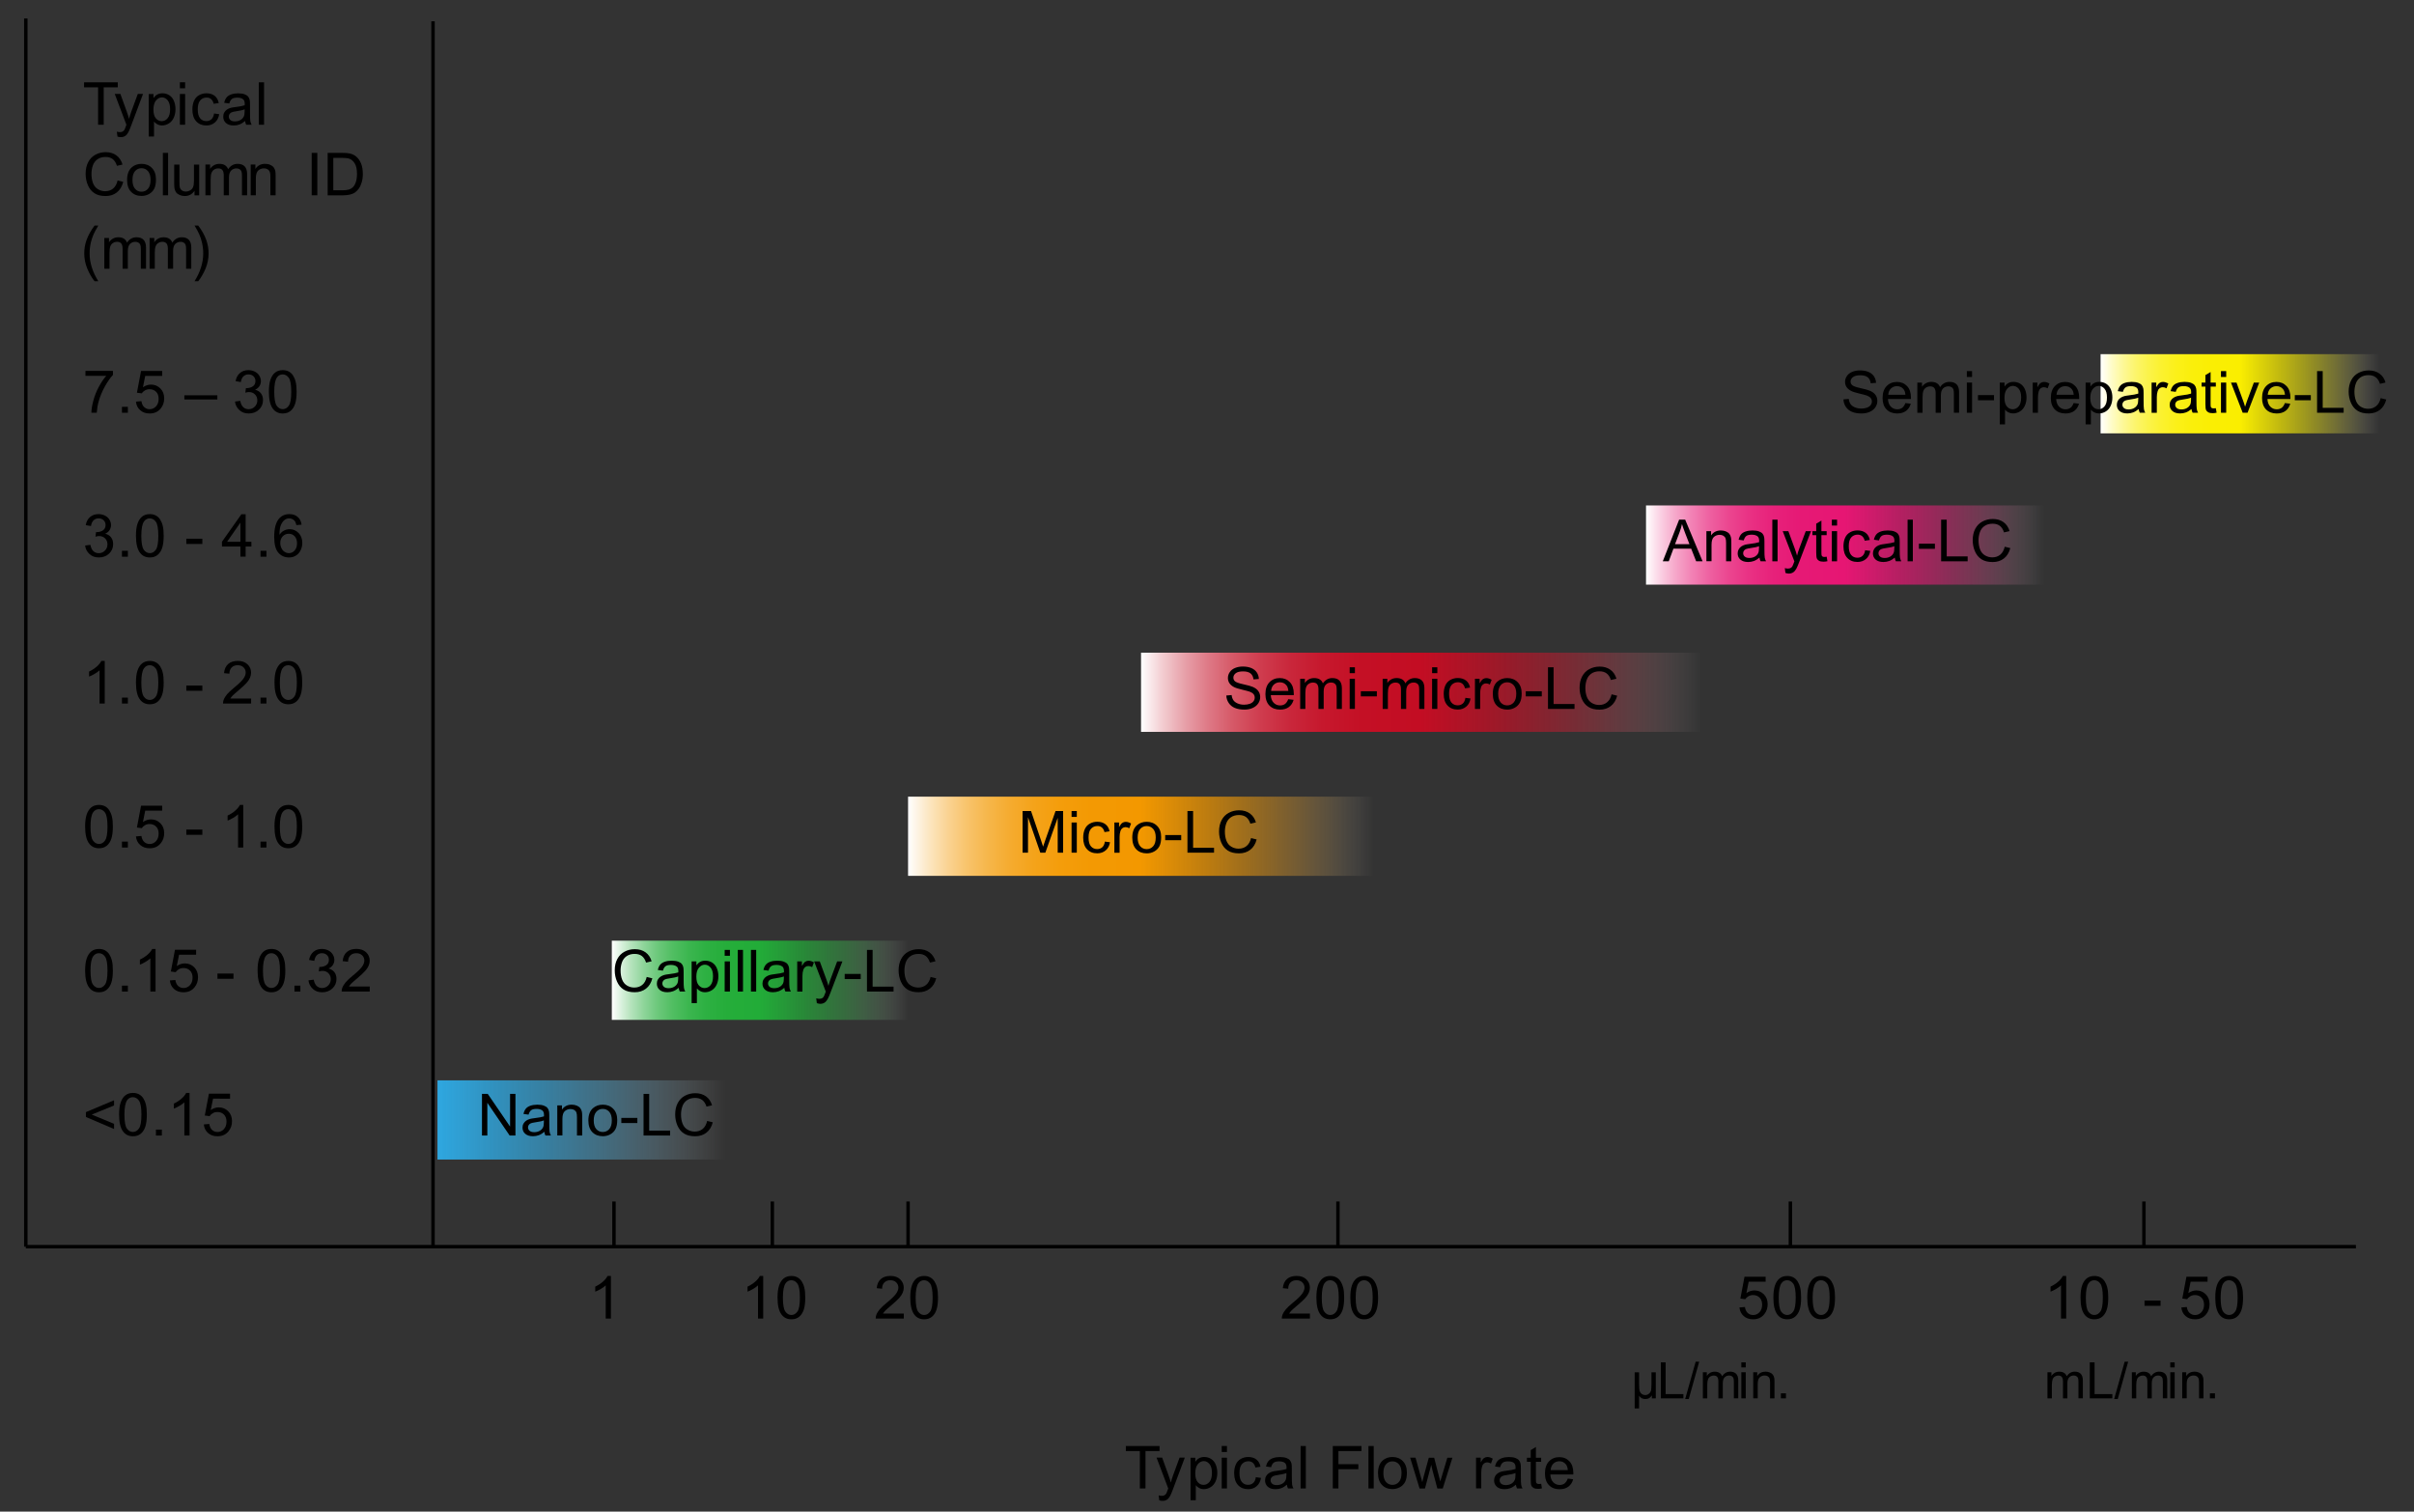 <?xml version="1.0" encoding="utf-8"?>
<!-- Generator: Adobe Illustrator 23.0.1, SVG Export Plug-In . SVG Version: 6.00 Build 0)  -->
<svg version="1.1" id="レイヤー_1" xmlns="http://www.w3.org/2000/svg" xmlns:xlink="http://www.w3.org/1999/xlink" x="0px"
	 y="0px" viewBox="0 0 525.75 329.25" style="enable-background:new 0 0 525.75 329.25;" xml:space="preserve">
<rect x="0" y="0" width="525.75" height="329.25" fill="#333333" stroke="none"/>
<style type="text/css">
	.st0{fill:none;stroke:#000000;stroke-width:0.748;stroke-linejoin:round;stroke-miterlimit:10;}
	.st1{fill:url(#SVGID_1_);}
	.st2{fill:url(#SVGID_2_);}
	.st3{fill:url(#SVGID_3_);}
	.st4{fill:url(#SVGID_4_);}
	.st5{fill:url(#SVGID_5_);}
	.st6{fill:url(#SVGID_6_);}
</style>
<g>
	<line class="st0" x1="5.62" y1="271.54" x2="513.1" y2="271.54"/>
	<line class="st0" x1="5.62" y1="4.03" x2="5.62" y2="271.54"/>
	<g>
		<path d="M21.36,27.17v-8.15h-3.05v-1.09h7.34v1.09h-3.06v8.15H21.36z"/>
		<path d="M25.58,29.75l-0.13-1.07c0.25,0.07,0.46,0.1,0.65,0.1c0.25,0,0.45-0.04,0.61-0.13c0.15-0.08,0.28-0.2,0.37-0.35
			c0.07-0.11,0.19-0.4,0.35-0.85c0.02-0.06,0.05-0.16,0.1-0.28l-2.54-6.71h1.23l1.4,3.88c0.18,0.49,0.34,1.01,0.49,1.55
			c0.13-0.52,0.29-1.03,0.47-1.53l1.43-3.9h1.14l-2.55,6.81c-0.27,0.74-0.49,1.24-0.64,1.52c-0.2,0.37-0.43,0.65-0.69,0.82
			c-0.26,0.17-0.57,0.26-0.93,0.26C26.09,29.89,25.85,29.84,25.58,29.75z"/>
		<path d="M32.39,29.74v-9.26h1.04v0.87c0.24-0.34,0.52-0.6,0.83-0.77c0.31-0.17,0.68-0.26,1.12-0.26c0.57,0,1.08,0.15,1.52,0.44
			c0.44,0.29,0.77,0.71,0.99,1.25c0.22,0.54,0.33,1.12,0.33,1.76c0,0.69-0.12,1.3-0.37,1.85c-0.25,0.55-0.6,0.97-1.07,1.26
			c-0.47,0.29-0.96,0.44-1.48,0.44c-0.38,0-0.72-0.08-1.02-0.24c-0.3-0.16-0.55-0.36-0.74-0.61v3.26H32.39z M33.42,23.86
			c0,0.86,0.17,1.5,0.52,1.91c0.35,0.41,0.77,0.62,1.27,0.62c0.51,0,0.94-0.21,1.3-0.64s0.54-1.09,0.54-1.98
			c0-0.85-0.18-1.49-0.53-1.92c-0.35-0.42-0.77-0.64-1.26-0.64c-0.48,0-0.91,0.23-1.29,0.68C33.61,22.34,33.42,23,33.42,23.86z"/>
		<path d="M39.18,19.23v-1.31h1.14v1.31H39.18z M39.18,27.17v-6.7h1.14v6.7H39.18z"/>
		<path d="M46.62,24.72l1.12,0.15c-0.12,0.77-0.43,1.37-0.94,1.81c-0.5,0.44-1.12,0.65-1.85,0.65c-0.92,0-1.66-0.3-2.21-0.9
			c-0.56-0.6-0.84-1.46-0.84-2.58c0-0.72,0.12-1.36,0.36-1.9c0.24-0.54,0.6-0.95,1.1-1.22c0.49-0.27,1.02-0.41,1.6-0.41
			c0.73,0,1.32,0.18,1.79,0.55c0.46,0.37,0.76,0.89,0.89,1.57l-1.1,0.17c-0.11-0.45-0.29-0.79-0.56-1.02
			c-0.27-0.23-0.59-0.34-0.97-0.34c-0.57,0-1.04,0.2-1.4,0.61c-0.36,0.41-0.54,1.06-0.54,1.95c0,0.9,0.17,1.55,0.52,1.96
			s0.8,0.61,1.35,0.61c0.45,0,0.82-0.14,1.12-0.41C46.35,25.71,46.54,25.29,46.62,24.72z"/>
		<path d="M53.38,26.35c-0.42,0.36-0.83,0.61-1.22,0.76s-0.81,0.22-1.25,0.22c-0.74,0-1.3-0.18-1.7-0.54
			c-0.4-0.36-0.59-0.82-0.59-1.38c0-0.33,0.07-0.63,0.22-0.9c0.15-0.27,0.35-0.49,0.59-0.65s0.51-0.29,0.82-0.37
			c0.22-0.06,0.56-0.12,1.01-0.17c0.92-0.11,1.59-0.24,2.03-0.39c0-0.16,0.01-0.25,0.01-0.3c0-0.46-0.11-0.79-0.32-0.98
			c-0.29-0.26-0.72-0.38-1.29-0.38c-0.53,0-0.93,0.09-1.18,0.28c-0.25,0.19-0.44,0.52-0.57,0.99l-1.11-0.15
			c0.1-0.48,0.27-0.86,0.5-1.15c0.23-0.29,0.57-0.52,1-0.67c0.44-0.16,0.95-0.24,1.52-0.24c0.57,0,1.04,0.07,1.4,0.2
			c0.36,0.13,0.62,0.3,0.79,0.51c0.17,0.2,0.29,0.46,0.35,0.77c0.04,0.19,0.06,0.54,0.06,1.05v1.51c0,1.06,0.02,1.72,0.07,2
			c0.05,0.28,0.14,0.55,0.29,0.8h-1.19C53.49,26.94,53.42,26.66,53.38,26.35z M53.29,23.81c-0.41,0.17-1.03,0.31-1.86,0.43
			c-0.47,0.07-0.8,0.14-0.99,0.23c-0.19,0.08-0.34,0.21-0.45,0.37c-0.11,0.16-0.16,0.34-0.16,0.54c0,0.3,0.11,0.56,0.34,0.76
			s0.57,0.3,1.01,0.3c0.44,0,0.83-0.1,1.17-0.29c0.34-0.19,0.59-0.45,0.75-0.78c0.12-0.26,0.18-0.63,0.18-1.14V23.81z"/>
		<path d="M56.37,27.17v-9.24h1.14v9.24H56.37z"/>
	</g>
	<g>
		<path d="M25.61,39.3l1.23,0.31c-0.26,1-0.72,1.77-1.39,2.3c-0.67,0.53-1.48,0.79-2.45,0.79c-1,0-1.81-0.2-2.43-0.61
			c-0.63-0.41-1.1-0.99-1.43-1.76c-0.33-0.77-0.49-1.6-0.49-2.48c0-0.96,0.18-1.8,0.55-2.52c0.37-0.72,0.89-1.26,1.57-1.63
			c0.68-0.37,1.43-0.56,2.25-0.56c0.93,0,1.71,0.24,2.34,0.71c0.63,0.47,1.07,1.13,1.32,1.99l-1.21,0.28
			c-0.21-0.67-0.53-1.16-0.93-1.47c-0.41-0.31-0.92-0.46-1.54-0.46c-0.71,0-1.31,0.17-1.78,0.51c-0.48,0.34-0.81,0.8-1.01,1.37
			c-0.19,0.57-0.29,1.17-0.29,1.77c0,0.79,0.11,1.47,0.34,2.06s0.59,1.02,1.07,1.31c0.48,0.29,1.01,0.44,1.57,0.44
			c0.69,0,1.27-0.2,1.74-0.59C25.11,40.67,25.44,40.08,25.61,39.3z"/>
		<path d="M27.68,39.19c0-1.24,0.35-2.16,1.04-2.76c0.58-0.5,1.28-0.74,2.11-0.74c0.92,0,1.68,0.3,2.26,0.9
			c0.59,0.6,0.88,1.44,0.88,2.5c0,0.86-0.13,1.54-0.39,2.03c-0.26,0.49-0.64,0.88-1.13,1.15c-0.5,0.27-1.03,0.41-1.62,0.41
			c-0.94,0-1.7-0.3-2.28-0.9C27.97,41.19,27.68,40.32,27.68,39.19z M28.85,39.19c0,0.86,0.19,1.5,0.56,1.93s0.85,0.64,1.41,0.64
			c0.56,0,1.03-0.21,1.41-0.64c0.38-0.43,0.56-1.08,0.56-1.96c0-0.83-0.19-1.46-0.56-1.88c-0.38-0.43-0.85-0.64-1.41-0.64
			c-0.57,0-1.04,0.21-1.41,0.64C29.04,37.69,28.85,38.34,28.85,39.19z"/>
		<path d="M35.47,42.54V33.3h1.14v9.24H35.47z"/>
		<path d="M42.36,42.54v-0.98c-0.52,0.76-1.23,1.14-2.13,1.14c-0.4,0-0.77-0.08-1.11-0.23s-0.6-0.34-0.76-0.57
			c-0.17-0.23-0.28-0.51-0.35-0.84c-0.05-0.22-0.07-0.58-0.07-1.06v-4.15h1.14v3.71c0,0.59,0.02,0.99,0.07,1.2
			c0.07,0.3,0.22,0.53,0.45,0.7c0.23,0.17,0.52,0.26,0.86,0.26c0.34,0,0.66-0.09,0.96-0.26c0.3-0.17,0.51-0.41,0.63-0.71
			c0.12-0.3,0.19-0.74,0.19-1.31v-3.59h1.14v6.7H42.36z"/>
		<path d="M44.74,42.54v-6.7h1.02v0.94c0.21-0.33,0.49-0.59,0.84-0.79c0.35-0.2,0.75-0.3,1.19-0.3c0.5,0,0.9,0.1,1.22,0.31
			s0.54,0.49,0.67,0.86c0.53-0.78,1.22-1.17,2.07-1.17c0.67,0,1.18,0.18,1.53,0.55c0.36,0.37,0.54,0.93,0.54,1.7v4.6H52.7v-4.22
			c0-0.45-0.04-0.78-0.11-0.98c-0.07-0.2-0.21-0.36-0.4-0.48c-0.19-0.12-0.42-0.18-0.68-0.18c-0.47,0-0.86,0.16-1.17,0.47
			s-0.47,0.81-0.47,1.5v3.89h-1.14v-4.35c0-0.5-0.09-0.88-0.28-1.13c-0.19-0.25-0.49-0.38-0.91-0.38c-0.32,0-0.62,0.08-0.89,0.25
			c-0.27,0.17-0.47,0.41-0.59,0.74c-0.12,0.32-0.18,0.79-0.18,1.4v3.47H44.74z"/>
		<path d="M54.6,42.54v-6.7h1.02v0.95c0.49-0.74,1.2-1.1,2.13-1.1c0.4,0,0.78,0.07,1.11,0.22s0.59,0.33,0.76,0.57
			c0.17,0.24,0.29,0.51,0.35,0.84c0.04,0.21,0.06,0.58,0.06,1.1v4.12h-1.14v-4.07c0-0.46-0.04-0.81-0.13-1.04s-0.25-0.41-0.47-0.55
			c-0.23-0.14-0.49-0.21-0.79-0.21c-0.48,0-0.9,0.15-1.25,0.46c-0.35,0.31-0.53,0.89-0.53,1.75v3.66H54.6z"/>
		<path d="M67.88,42.54V33.3h1.23v9.24H67.88z"/>
		<path d="M71.36,42.54V33.3h3.19c0.72,0,1.27,0.04,1.65,0.13c0.53,0.12,0.98,0.34,1.36,0.66c0.49,0.41,0.85,0.94,1.1,1.58
			s0.36,1.37,0.36,2.2c0,0.7-0.08,1.32-0.25,1.87c-0.16,0.54-0.37,0.99-0.63,1.35c-0.26,0.36-0.54,0.63-0.84,0.84
			s-0.67,0.36-1.1,0.46s-0.93,0.16-1.49,0.16H71.36z M72.58,41.45h1.98c0.61,0,1.09-0.06,1.44-0.17c0.35-0.11,0.62-0.27,0.83-0.48
			c0.29-0.29,0.52-0.68,0.68-1.17s0.24-1.08,0.24-1.78c0-0.97-0.16-1.71-0.48-2.23s-0.7-0.87-1.16-1.04
			c-0.33-0.13-0.86-0.19-1.58-0.19h-1.94V41.45z"/>
	</g>
	<g>
		<path d="M20.59,61.25c-0.63-0.79-1.16-1.72-1.59-2.77c-0.43-1.06-0.65-2.16-0.65-3.29c0-1,0.16-1.96,0.49-2.88
			c0.38-1.06,0.96-2.12,1.76-3.18h0.81c-0.51,0.87-0.85,1.5-1.01,1.87c-0.26,0.58-0.46,1.19-0.61,1.82
			c-0.18,0.79-0.27,1.58-0.27,2.37c0,2.02,0.63,4.04,1.89,6.06H20.59z"/>
		<path d="M22.72,58.53v-6.7h1.02v0.94c0.21-0.33,0.49-0.59,0.84-0.79c0.35-0.2,0.75-0.3,1.19-0.3c0.5,0,0.9,0.1,1.22,0.31
			s0.54,0.49,0.67,0.86c0.53-0.78,1.22-1.17,2.07-1.17c0.67,0,1.18,0.18,1.53,0.55c0.36,0.37,0.54,0.93,0.54,1.7v4.6h-1.13v-4.22
			c0-0.45-0.04-0.78-0.11-0.98c-0.07-0.2-0.21-0.36-0.4-0.48c-0.19-0.12-0.42-0.18-0.68-0.18c-0.47,0-0.86,0.16-1.17,0.47
			s-0.47,0.81-0.47,1.5v3.89h-1.14v-4.35c0-0.5-0.09-0.88-0.28-1.13c-0.19-0.25-0.49-0.38-0.91-0.38c-0.32,0-0.62,0.08-0.89,0.25
			c-0.27,0.17-0.47,0.41-0.59,0.74c-0.12,0.32-0.18,0.79-0.18,1.4v3.47H22.72z"/>
		<path d="M32.58,58.53v-6.7h1.02v0.94c0.21-0.33,0.49-0.59,0.84-0.79c0.35-0.2,0.75-0.3,1.19-0.3c0.5,0,0.9,0.1,1.22,0.31
			s0.54,0.49,0.67,0.86c0.53-0.78,1.22-1.17,2.07-1.17c0.67,0,1.18,0.18,1.53,0.55c0.36,0.37,0.54,0.93,0.54,1.7v4.6h-1.13v-4.22
			c0-0.45-0.04-0.78-0.11-0.98c-0.07-0.2-0.21-0.36-0.4-0.48c-0.19-0.12-0.42-0.18-0.68-0.18c-0.47,0-0.86,0.16-1.17,0.47
			s-0.47,0.81-0.47,1.5v3.89h-1.14v-4.35c0-0.5-0.09-0.88-0.28-1.13c-0.19-0.25-0.49-0.38-0.91-0.38c-0.32,0-0.62,0.08-0.89,0.25
			c-0.27,0.17-0.47,0.41-0.59,0.74c-0.12,0.32-0.18,0.79-0.18,1.4v3.47H32.58z"/>
		<path d="M43.18,61.25h-0.81c1.26-2.02,1.89-4.04,1.89-6.06c0-0.79-0.09-1.57-0.27-2.35c-0.14-0.63-0.34-1.24-0.6-1.82
			c-0.16-0.38-0.5-1.01-1.02-1.89h0.81c0.79,1.06,1.38,2.11,1.76,3.18c0.32,0.92,0.49,1.88,0.49,2.88c0,1.13-0.22,2.23-0.65,3.29
			C44.33,59.54,43.8,60.46,43.18,61.25z"/>
	</g>
	<g>
		<path d="M18.61,81.87v-1.09h5.99v0.88c-0.59,0.63-1.17,1.46-1.75,2.5c-0.58,1.04-1.03,2.11-1.34,3.2
			c-0.23,0.77-0.37,1.62-0.44,2.54h-1.17c0.01-0.73,0.16-1.61,0.43-2.64c0.27-1.03,0.67-2.02,1.18-2.98
			c0.51-0.96,1.06-1.76,1.63-2.42H18.61z"/>
		<path d="M26.56,89.9v-1.29h1.29v1.29H26.56z"/>
		<path d="M29.61,87.48l1.19-0.1c0.09,0.58,0.29,1.02,0.62,1.31c0.32,0.29,0.71,0.44,1.17,0.44c0.55,0,1.01-0.21,1.39-0.62
			s0.57-0.96,0.57-1.64c0-0.65-0.18-1.16-0.55-1.53c-0.36-0.37-0.84-0.56-1.43-0.56c-0.37,0-0.7,0.08-0.99,0.25
			c-0.29,0.17-0.53,0.38-0.69,0.65l-1.07-0.14l0.9-4.75h4.6v1.08h-3.69l-0.5,2.48c0.56-0.39,1.14-0.58,1.75-0.58
			c0.81,0,1.49,0.28,2.05,0.84s0.83,1.28,0.83,2.16c0,0.84-0.24,1.56-0.73,2.17c-0.59,0.75-1.4,1.12-2.43,1.12
			c-0.84,0-1.53-0.24-2.06-0.71C29.99,88.88,29.69,88.26,29.61,87.48z"/>
	</g>
	<g>
		<path d="M40.15,87.02V86.1h7.19v0.91H40.15z"/>
	</g>
	<g>
		<path d="M51.18,87.46l1.14-0.15c0.13,0.64,0.35,1.11,0.67,1.39c0.31,0.28,0.7,0.43,1.15,0.43c0.53,0,0.99-0.19,1.35-0.56
			c0.37-0.37,0.55-0.83,0.55-1.37c0-0.52-0.17-0.95-0.51-1.29c-0.34-0.34-0.77-0.51-1.3-0.51c-0.21,0-0.48,0.04-0.8,0.13l0.13-1
			c0.08,0.01,0.14,0.01,0.18,0.01c0.48,0,0.92-0.13,1.31-0.38c0.39-0.25,0.58-0.64,0.58-1.17c0-0.42-0.14-0.76-0.42-1.03
			c-0.28-0.27-0.65-0.41-1.09-0.41c-0.44,0-0.81,0.14-1.1,0.42c-0.29,0.28-0.48,0.69-0.57,1.25l-1.14-0.2
			c0.14-0.76,0.45-1.35,0.95-1.77c0.49-0.42,1.1-0.63,1.84-0.63c0.5,0,0.97,0.11,1.4,0.32c0.43,0.22,0.75,0.51,0.98,0.89
			s0.34,0.77,0.34,1.19c0,0.4-0.11,0.76-0.32,1.09c-0.21,0.33-0.53,0.59-0.95,0.78c0.55,0.13,0.97,0.39,1.28,0.79
			s0.45,0.89,0.45,1.49c0,0.81-0.29,1.49-0.88,2.05c-0.59,0.56-1.33,0.84-2.24,0.84c-0.81,0-1.49-0.24-2.02-0.73
			S51.26,88.23,51.18,87.46z"/>
		<path d="M58.56,85.34c0-1.09,0.11-1.97,0.34-2.64c0.23-0.67,0.56-1.18,1-1.54c0.44-0.36,1-0.54,1.68-0.54c0.5,0,0.93,0.1,1.31,0.3
			c0.37,0.2,0.68,0.49,0.93,0.86c0.24,0.38,0.44,0.83,0.57,1.37c0.14,0.54,0.21,1.27,0.21,2.19c0,1.08-0.11,1.96-0.33,2.63
			c-0.22,0.67-0.56,1.18-1,1.54s-1,0.55-1.68,0.55c-0.89,0-1.59-0.32-2.1-0.96C58.87,88.33,58.56,87.08,58.56,85.34z M59.73,85.34
			c0,1.52,0.18,2.53,0.53,3.03c0.36,0.5,0.79,0.75,1.32,0.75s0.96-0.25,1.32-0.76s0.53-1.51,0.53-3.03c0-1.52-0.18-2.53-0.53-3.03
			c-0.36-0.5-0.8-0.75-1.33-0.75c-0.52,0-0.94,0.22-1.25,0.66C59.92,82.79,59.73,83.83,59.73,85.34z"/>
	</g>
	<g>
		<path d="M18.54,118.82l1.14-0.15c0.13,0.64,0.35,1.11,0.67,1.39c0.31,0.28,0.7,0.43,1.15,0.43c0.53,0,0.99-0.19,1.35-0.56
			c0.37-0.37,0.55-0.83,0.55-1.37c0-0.52-0.17-0.95-0.51-1.29c-0.34-0.34-0.77-0.51-1.3-0.51c-0.21,0-0.48,0.04-0.8,0.13l0.13-1
			c0.08,0.01,0.14,0.01,0.18,0.01c0.48,0,0.92-0.13,1.31-0.38c0.39-0.25,0.58-0.64,0.58-1.17c0-0.42-0.14-0.76-0.42-1.03
			c-0.28-0.27-0.65-0.41-1.09-0.41c-0.44,0-0.81,0.14-1.1,0.42c-0.29,0.28-0.48,0.69-0.57,1.25l-1.14-0.2
			c0.14-0.76,0.45-1.35,0.95-1.77c0.49-0.42,1.1-0.63,1.84-0.63c0.5,0,0.97,0.11,1.4,0.32c0.43,0.22,0.75,0.51,0.98,0.89
			s0.34,0.77,0.34,1.19c0,0.4-0.11,0.76-0.32,1.09c-0.21,0.33-0.53,0.59-0.95,0.78c0.55,0.13,0.97,0.39,1.28,0.79
			s0.45,0.89,0.45,1.49c0,0.81-0.29,1.49-0.88,2.05c-0.59,0.56-1.33,0.84-2.24,0.84c-0.81,0-1.49-0.24-2.02-0.73
			S18.62,119.59,18.54,118.82z"/>
		<path d="M26.56,121.26v-1.29h1.29v1.29H26.56z"/>
		<path d="M29.61,116.7c0-1.09,0.11-1.97,0.34-2.64c0.23-0.67,0.56-1.18,1-1.54c0.44-0.36,1-0.54,1.68-0.54c0.5,0,0.93,0.1,1.31,0.3
			c0.37,0.2,0.68,0.49,0.93,0.86c0.24,0.38,0.44,0.83,0.57,1.37c0.14,0.54,0.21,1.27,0.21,2.19c0,1.08-0.11,1.96-0.33,2.63
			c-0.22,0.67-0.56,1.18-1,1.54s-1,0.55-1.68,0.55c-0.89,0-1.59-0.32-2.1-0.96C29.91,119.69,29.61,118.44,29.61,116.7z M30.78,116.7
			c0,1.52,0.18,2.53,0.53,3.03c0.36,0.5,0.79,0.75,1.32,0.75s0.96-0.25,1.32-0.76s0.53-1.51,0.53-3.03c0-1.52-0.18-2.53-0.53-3.03
			c-0.36-0.5-0.8-0.75-1.33-0.75c-0.52,0-0.94,0.22-1.25,0.66C30.97,114.14,30.78,115.18,30.78,116.7z"/>
	</g>
	<g>
		<path d="M40.58,118.48v-1.14h3.49v1.14H40.58z"/>
	</g>
	<g>
		<path d="M52.36,121.26v-2.21h-4.02V118l4.23-5.99h0.93V118h1.25v1.04h-1.25v2.21H52.36z M52.36,118v-4.17l-2.9,4.17H52.36z"/>
		<path d="M56.74,121.26v-1.29h1.29v1.29H56.74z"/>
		<path d="M65.68,114.28l-1.13,0.09c-0.1-0.45-0.24-0.77-0.43-0.97c-0.31-0.32-0.69-0.49-1.14-0.49c-0.36,0-0.68,0.1-0.95,0.3
			c-0.36,0.26-0.64,0.64-0.85,1.14c-0.21,0.5-0.31,1.21-0.32,2.14c0.27-0.42,0.61-0.73,1-0.93c0.4-0.2,0.81-0.3,1.24-0.3
			c0.76,0,1.4,0.28,1.94,0.84s0.8,1.28,0.8,2.16c0,0.58-0.13,1.12-0.38,1.62c-0.25,0.5-0.59,0.88-1.03,1.14
			c-0.44,0.27-0.93,0.4-1.49,0.4c-0.95,0-1.72-0.35-2.32-1.04c-0.6-0.7-0.9-1.84-0.9-3.44c0-1.79,0.33-3.09,0.99-3.9
			c0.58-0.71,1.35-1.06,2.33-1.06c0.73,0,1.33,0.2,1.79,0.61C65.31,113,65.59,113.56,65.68,114.28z M61.04,118.26
			c0,0.39,0.08,0.77,0.25,1.12c0.17,0.36,0.4,0.63,0.7,0.82s0.61,0.28,0.94,0.28c0.48,0,0.89-0.19,1.24-0.58
			c0.35-0.39,0.52-0.91,0.52-1.58c0-0.64-0.17-1.14-0.51-1.51s-0.77-0.55-1.29-0.55c-0.51,0-0.95,0.18-1.31,0.55
			S61.04,117.67,61.04,118.26z"/>
	</g>
	<g>
		<path d="M22.82,153.24h-1.14V146c-0.27,0.26-0.63,0.52-1.08,0.78s-0.84,0.46-1.2,0.59v-1.1c0.64-0.3,1.19-0.66,1.67-1.08
			c0.48-0.42,0.81-0.84,1.01-1.24h0.73V153.24z"/>
		<path d="M26.56,153.24v-1.29h1.29v1.29H26.56z"/>
		<path d="M29.61,148.68c0-1.09,0.11-1.97,0.34-2.64c0.23-0.67,0.56-1.18,1-1.54c0.44-0.36,1-0.54,1.68-0.54
			c0.5,0,0.93,0.1,1.31,0.3c0.37,0.2,0.68,0.49,0.93,0.86c0.24,0.38,0.44,0.83,0.57,1.37c0.14,0.54,0.21,1.27,0.21,2.19
			c0,1.08-0.11,1.96-0.33,2.63c-0.22,0.67-0.56,1.18-1,1.54s-1,0.55-1.68,0.55c-0.89,0-1.59-0.32-2.1-0.96
			C29.91,151.67,29.61,150.42,29.61,148.68z M30.78,148.68c0,1.52,0.18,2.53,0.53,3.03c0.36,0.5,0.79,0.75,1.32,0.75
			s0.96-0.25,1.32-0.76s0.53-1.51,0.53-3.03c0-1.52-0.18-2.53-0.53-3.03c-0.36-0.5-0.8-0.75-1.33-0.75c-0.52,0-0.94,0.22-1.25,0.66
			C30.97,146.12,30.78,147.16,30.78,148.68z"/>
	</g>
	<g>
		<path d="M40.58,150.46v-1.14h3.49v1.14H40.58z"/>
	</g>
	<g>
		<path d="M54.69,152.15v1.09h-6.12c-0.01-0.27,0.04-0.54,0.13-0.79c0.16-0.42,0.41-0.83,0.75-1.23c0.34-0.4,0.84-0.87,1.49-1.4
			c1.01-0.82,1.69-1.48,2.04-1.96c0.35-0.48,0.53-0.94,0.53-1.37c0-0.45-0.16-0.83-0.48-1.14c-0.32-0.31-0.74-0.46-1.26-0.46
			c-0.55,0-0.98,0.16-1.31,0.49c-0.33,0.33-0.49,0.78-0.5,1.36l-1.17-0.12c0.08-0.87,0.38-1.53,0.9-1.99s1.22-0.68,2.1-0.68
			c0.89,0,1.59,0.25,2.11,0.74c0.52,0.49,0.78,1.1,0.78,1.83c0,0.37-0.08,0.73-0.23,1.09c-0.15,0.36-0.4,0.73-0.75,1.13
			c-0.35,0.4-0.94,0.94-1.75,1.63c-0.68,0.57-1.12,0.96-1.31,1.16c-0.19,0.2-0.35,0.41-0.48,0.61H54.69z"/>
		<path d="M56.74,153.24v-1.29h1.29v1.29H56.74z"/>
		<path d="M59.78,148.68c0-1.09,0.11-1.97,0.34-2.64c0.23-0.67,0.56-1.18,1-1.54c0.44-0.36,1-0.54,1.68-0.54
			c0.5,0,0.93,0.1,1.31,0.3c0.37,0.2,0.68,0.49,0.93,0.86c0.24,0.38,0.44,0.83,0.57,1.37c0.14,0.54,0.21,1.27,0.21,2.19
			c0,1.08-0.11,1.96-0.33,2.63c-0.22,0.67-0.56,1.18-1,1.54s-1,0.55-1.68,0.55c-0.89,0-1.59-0.32-2.1-0.96
			C60.09,151.67,59.78,150.42,59.78,148.68z M60.95,148.68c0,1.52,0.18,2.53,0.53,3.03c0.36,0.5,0.79,0.75,1.32,0.75
			s0.96-0.25,1.32-0.76s0.53-1.51,0.53-3.03c0-1.52-0.18-2.53-0.53-3.03c-0.36-0.5-0.8-0.75-1.33-0.75c-0.52,0-0.94,0.22-1.25,0.66
			C61.15,146.12,60.95,147.16,60.95,148.68z"/>
	</g>
	<g>
		<path d="M18.54,180.04c0-1.09,0.11-1.97,0.34-2.64c0.23-0.67,0.56-1.18,1-1.54c0.44-0.36,1-0.54,1.68-0.54
			c0.5,0,0.93,0.1,1.31,0.3c0.37,0.2,0.68,0.49,0.93,0.86c0.24,0.38,0.44,0.83,0.57,1.37c0.14,0.54,0.21,1.27,0.21,2.19
			c0,1.08-0.11,1.96-0.33,2.63c-0.22,0.67-0.56,1.18-1,1.54s-1,0.55-1.68,0.55c-0.89,0-1.59-0.32-2.1-0.96
			C18.84,183.03,18.54,181.78,18.54,180.04z M19.71,180.04c0,1.52,0.18,2.53,0.53,3.03c0.36,0.5,0.79,0.75,1.32,0.75
			s0.96-0.25,1.32-0.76s0.53-1.51,0.53-3.03c0-1.52-0.18-2.53-0.53-3.03c-0.36-0.5-0.8-0.75-1.33-0.75c-0.52,0-0.94,0.22-1.25,0.66
			C19.9,177.48,19.71,178.52,19.71,180.04z"/>
		<path d="M26.56,184.6v-1.29h1.29v1.29H26.56z"/>
		<path d="M29.61,182.18l1.19-0.1c0.09,0.58,0.29,1.02,0.62,1.31c0.32,0.29,0.71,0.44,1.17,0.44c0.55,0,1.01-0.21,1.39-0.62
			s0.57-0.96,0.57-1.64c0-0.65-0.18-1.16-0.55-1.53c-0.36-0.37-0.84-0.56-1.43-0.56c-0.37,0-0.7,0.08-0.99,0.25
			c-0.29,0.17-0.53,0.38-0.69,0.65l-1.07-0.14l0.9-4.75h4.6v1.08h-3.69l-0.5,2.48c0.56-0.39,1.14-0.58,1.75-0.58
			c0.81,0,1.49,0.28,2.05,0.84s0.83,1.28,0.83,2.16c0,0.84-0.24,1.56-0.73,2.17c-0.59,0.75-1.4,1.12-2.43,1.12
			c-0.84,0-1.53-0.24-2.06-0.71C29.99,183.58,29.69,182.96,29.61,182.18z"/>
	</g>
	<g>
		<path d="M40.58,181.83v-1.14h3.49v1.14H40.58z"/>
	</g>
	<g>
		<path d="M52.99,184.6h-1.14v-7.23c-0.27,0.26-0.63,0.52-1.08,0.78s-0.84,0.46-1.2,0.59v-1.1c0.64-0.3,1.19-0.66,1.67-1.08
			c0.48-0.42,0.81-0.84,1.01-1.24h0.73V184.6z"/>
		<path d="M56.74,184.6v-1.29h1.29v1.29H56.74z"/>
		<path d="M59.78,180.04c0-1.09,0.11-1.97,0.34-2.64c0.23-0.67,0.56-1.18,1-1.54c0.44-0.36,1-0.54,1.68-0.54
			c0.5,0,0.93,0.1,1.31,0.3c0.37,0.2,0.68,0.49,0.93,0.86c0.24,0.38,0.44,0.83,0.57,1.37c0.14,0.54,0.21,1.27,0.21,2.19
			c0,1.08-0.11,1.96-0.33,2.63c-0.22,0.67-0.56,1.18-1,1.54s-1,0.55-1.68,0.55c-0.89,0-1.59-0.32-2.1-0.96
			C60.09,183.03,59.78,181.78,59.78,180.04z M60.95,180.04c0,1.52,0.18,2.53,0.53,3.03c0.36,0.5,0.79,0.75,1.32,0.75
			s0.96-0.25,1.32-0.76s0.53-1.51,0.53-3.03c0-1.52-0.18-2.53-0.53-3.03c-0.36-0.5-0.8-0.75-1.33-0.75c-0.52,0-0.94,0.22-1.25,0.66
			C61.15,177.48,60.95,178.52,60.95,180.04z"/>
	</g>
	<g>
		<path d="M18.54,211.41c0-1.09,0.11-1.97,0.34-2.64c0.23-0.67,0.56-1.18,1-1.54c0.44-0.36,1-0.54,1.68-0.54
			c0.5,0,0.93,0.1,1.31,0.3c0.37,0.2,0.68,0.49,0.93,0.86c0.24,0.38,0.44,0.83,0.57,1.37c0.14,0.54,0.21,1.27,0.21,2.19
			c0,1.08-0.11,1.96-0.33,2.63c-0.22,0.67-0.56,1.18-1,1.54s-1,0.55-1.68,0.55c-0.89,0-1.59-0.32-2.1-0.96
			C18.84,214.4,18.54,213.15,18.54,211.41z M19.71,211.41c0,1.52,0.18,2.53,0.53,3.03c0.36,0.5,0.79,0.75,1.32,0.75
			s0.96-0.25,1.32-0.76s0.53-1.51,0.53-3.03c0-1.52-0.18-2.53-0.53-3.03c-0.36-0.5-0.8-0.75-1.33-0.75c-0.52,0-0.94,0.22-1.25,0.66
			C19.9,208.85,19.71,209.89,19.71,211.41z"/>
		<path d="M26.56,215.97v-1.29h1.29v1.29H26.56z"/>
		<path d="M33.89,215.97h-1.14v-7.23c-0.27,0.26-0.63,0.52-1.08,0.78s-0.84,0.46-1.2,0.59v-1.1c0.64-0.3,1.19-0.66,1.67-1.08
			c0.48-0.42,0.81-0.84,1.01-1.24h0.73V215.97z"/>
		<path d="M37,213.55l1.19-0.1c0.09,0.58,0.29,1.02,0.62,1.31c0.32,0.29,0.71,0.44,1.17,0.44c0.55,0,1.01-0.21,1.39-0.62
			s0.57-0.96,0.57-1.64c0-0.65-0.18-1.16-0.55-1.53c-0.36-0.37-0.84-0.56-1.43-0.56c-0.37,0-0.7,0.08-0.99,0.25
			c-0.29,0.17-0.53,0.38-0.69,0.65l-1.07-0.14l0.9-4.75h4.6v1.08H39l-0.5,2.48c0.56-0.39,1.14-0.58,1.75-0.58
			c0.81,0,1.49,0.28,2.05,0.84s0.83,1.28,0.83,2.16c0,0.84-0.24,1.56-0.73,2.17c-0.59,0.75-1.4,1.12-2.43,1.12
			c-0.84,0-1.53-0.24-2.06-0.71C37.38,214.95,37.07,214.33,37,213.55z"/>
	</g>
	<g>
		<path d="M47.36,213.19v-1.14h3.49v1.14H47.36z"/>
	</g>
	<g>
		<path d="M56.1,211.41c0-1.09,0.11-1.97,0.34-2.64c0.23-0.67,0.56-1.18,1-1.54c0.44-0.36,1-0.54,1.68-0.54c0.5,0,0.93,0.1,1.31,0.3
			c0.37,0.2,0.68,0.49,0.93,0.86c0.24,0.38,0.44,0.83,0.57,1.37c0.14,0.54,0.21,1.27,0.21,2.19c0,1.08-0.11,1.96-0.33,2.63
			c-0.22,0.67-0.56,1.18-1,1.54s-1,0.55-1.68,0.55c-0.89,0-1.59-0.32-2.1-0.96C56.41,214.4,56.1,213.15,56.1,211.41z M57.27,211.41
			c0,1.52,0.18,2.53,0.53,3.03c0.36,0.5,0.79,0.75,1.32,0.75s0.96-0.25,1.32-0.76s0.53-1.51,0.53-3.03c0-1.52-0.18-2.53-0.53-3.03
			c-0.36-0.5-0.8-0.75-1.33-0.75c-0.52,0-0.94,0.22-1.25,0.66C57.47,208.85,57.27,209.89,57.27,211.41z"/>
		<path d="M64.13,215.97v-1.29h1.29v1.29H64.13z"/>
		<path d="M67.18,213.53l1.14-0.15c0.13,0.64,0.35,1.11,0.67,1.39c0.31,0.28,0.7,0.43,1.15,0.43c0.53,0,0.99-0.19,1.35-0.56
			c0.37-0.37,0.55-0.83,0.55-1.37c0-0.52-0.17-0.95-0.51-1.29c-0.34-0.34-0.77-0.51-1.3-0.51c-0.21,0-0.48,0.04-0.8,0.13l0.13-1
			c0.08,0.01,0.14,0.01,0.18,0.01c0.48,0,0.92-0.13,1.31-0.38c0.39-0.25,0.58-0.64,0.58-1.17c0-0.42-0.14-0.76-0.42-1.03
			c-0.28-0.27-0.65-0.41-1.09-0.41c-0.44,0-0.81,0.14-1.1,0.42c-0.29,0.28-0.48,0.69-0.57,1.25l-1.14-0.2
			c0.14-0.76,0.45-1.35,0.95-1.77c0.49-0.42,1.1-0.63,1.84-0.63c0.5,0,0.97,0.11,1.4,0.32c0.43,0.22,0.75,0.51,0.98,0.89
			s0.34,0.77,0.34,1.19c0,0.4-0.11,0.76-0.32,1.09c-0.21,0.33-0.53,0.59-0.95,0.78c0.55,0.13,0.97,0.39,1.28,0.79
			s0.45,0.89,0.45,1.49c0,0.81-0.29,1.49-0.88,2.05c-0.59,0.56-1.33,0.84-2.24,0.84c-0.81,0-1.49-0.24-2.02-0.73
			S67.26,214.3,67.18,213.53z"/>
		<path d="M80.53,214.88v1.09h-6.12c-0.01-0.27,0.04-0.54,0.13-0.79c0.16-0.42,0.41-0.83,0.75-1.23c0.34-0.4,0.84-0.87,1.49-1.4
			c1.01-0.82,1.69-1.48,2.04-1.96c0.35-0.48,0.53-0.94,0.53-1.37c0-0.45-0.16-0.83-0.48-1.14c-0.32-0.31-0.74-0.46-1.26-0.46
			c-0.55,0-0.98,0.16-1.31,0.49c-0.33,0.33-0.49,0.78-0.5,1.36l-1.17-0.12c0.08-0.87,0.38-1.53,0.9-1.99s1.22-0.68,2.1-0.68
			c0.89,0,1.59,0.25,2.11,0.74c0.52,0.49,0.78,1.1,0.78,1.83c0,0.37-0.08,0.73-0.23,1.09c-0.15,0.36-0.4,0.73-0.75,1.13
			c-0.35,0.4-0.94,0.94-1.75,1.63c-0.68,0.57-1.12,0.96-1.31,1.16c-0.19,0.2-0.35,0.41-0.48,0.61H80.53z"/>
	</g>
	<g>
		<path d="M18.71,243.29v-1.06l6.13-2.58v1.13l-4.86,1.99l4.86,2.01v1.13L18.71,243.29z"/>
		<path d="M25.94,242.77c0-1.09,0.11-1.97,0.34-2.64c0.23-0.67,0.56-1.18,1-1.54c0.44-0.36,1-0.54,1.68-0.54
			c0.5,0,0.93,0.1,1.31,0.3c0.37,0.2,0.68,0.49,0.93,0.86c0.24,0.38,0.44,0.83,0.57,1.37c0.14,0.54,0.21,1.27,0.21,2.19
			c0,1.08-0.11,1.96-0.33,2.63c-0.22,0.67-0.56,1.18-1,1.54s-1,0.55-1.68,0.55c-0.89,0-1.59-0.32-2.1-0.96
			C26.24,245.76,25.94,244.51,25.94,242.77z M27.1,242.77c0,1.52,0.18,2.53,0.53,3.03c0.36,0.5,0.79,0.75,1.32,0.75
			s0.96-0.25,1.32-0.76s0.53-1.51,0.53-3.03c0-1.52-0.18-2.53-0.53-3.03c-0.36-0.5-0.8-0.75-1.33-0.75c-0.52,0-0.94,0.22-1.25,0.66
			C27.3,240.21,27.1,241.25,27.1,242.77z"/>
		<path d="M33.96,247.33v-1.29h1.29v1.29H33.96z"/>
		<path d="M41.29,247.33h-1.14v-7.23c-0.27,0.26-0.63,0.52-1.08,0.78s-0.84,0.46-1.2,0.59v-1.1c0.64-0.3,1.19-0.66,1.67-1.08
			c0.48-0.42,0.81-0.84,1.01-1.24h0.73V247.33z"/>
		<path d="M44.39,244.91l1.19-0.1c0.09,0.58,0.29,1.02,0.62,1.31c0.32,0.29,0.71,0.44,1.17,0.44c0.55,0,1.01-0.21,1.39-0.62
			s0.57-0.96,0.57-1.64c0-0.65-0.18-1.16-0.55-1.53c-0.36-0.37-0.84-0.56-1.43-0.56c-0.37,0-0.7,0.08-0.99,0.25
			c-0.29,0.17-0.53,0.38-0.69,0.65l-1.07-0.14l0.9-4.75h4.6v1.08H46.4l-0.5,2.48c0.56-0.39,1.14-0.58,1.75-0.58
			c0.81,0,1.49,0.28,2.05,0.84s0.83,1.28,0.83,2.16c0,0.84-0.24,1.56-0.73,2.17c-0.59,0.75-1.4,1.12-2.43,1.12
			c-0.84,0-1.53-0.24-2.06-0.71C44.77,246.31,44.47,245.69,44.39,244.91z"/>
	</g>
	<g>
		<path d="M248.25,324.2v-8.15h-3.05v-1.09h7.34v1.09h-3.06v8.15H248.25z"/>
		<path d="M252.48,326.78l-0.13-1.07c0.25,0.07,0.46,0.1,0.65,0.1c0.25,0,0.46-0.04,0.61-0.13c0.15-0.08,0.28-0.2,0.37-0.35
			c0.07-0.11,0.19-0.4,0.35-0.85c0.02-0.06,0.05-0.16,0.1-0.28l-2.54-6.71h1.22l1.4,3.88c0.18,0.49,0.34,1.01,0.49,1.55
			c0.13-0.52,0.29-1.03,0.47-1.53l1.43-3.9h1.14l-2.55,6.81c-0.27,0.74-0.49,1.24-0.64,1.52c-0.2,0.37-0.43,0.65-0.69,0.82
			c-0.26,0.17-0.57,0.26-0.93,0.26C252.99,326.92,252.74,326.87,252.48,326.78z"/>
		<path d="M259.29,326.77v-9.26h1.04v0.87c0.24-0.34,0.52-0.6,0.83-0.77c0.31-0.17,0.68-0.26,1.12-0.26c0.57,0,1.08,0.15,1.52,0.44
			c0.44,0.29,0.77,0.71,0.99,1.25c0.22,0.54,0.33,1.12,0.33,1.76c0,0.69-0.12,1.3-0.37,1.85c-0.25,0.55-0.6,0.97-1.07,1.26
			c-0.47,0.29-0.96,0.44-1.48,0.44c-0.38,0-0.72-0.08-1.02-0.24c-0.3-0.16-0.55-0.36-0.74-0.61v3.26H259.29z M260.32,320.89
			c0,0.86,0.17,1.5,0.52,1.91c0.35,0.41,0.77,0.62,1.27,0.62c0.51,0,0.94-0.21,1.3-0.64c0.36-0.43,0.54-1.09,0.54-1.98
			c0-0.85-0.18-1.49-0.53-1.92c-0.35-0.42-0.77-0.64-1.26-0.64c-0.48,0-0.91,0.23-1.29,0.68
			C260.51,319.37,260.32,320.03,260.32,320.89z"/>
		<path d="M266.08,316.26v-1.31h1.14v1.31H266.08z M266.08,324.2v-6.7h1.14v6.7H266.08z"/>
		<path d="M273.51,321.75l1.12,0.15c-0.12,0.77-0.43,1.37-0.94,1.81c-0.5,0.44-1.12,0.65-1.85,0.65c-0.92,0-1.66-0.3-2.21-0.9
			s-0.84-1.46-0.84-2.58c0-0.72,0.12-1.36,0.36-1.9c0.24-0.54,0.6-0.95,1.1-1.22c0.49-0.27,1.02-0.41,1.6-0.41
			c0.73,0,1.32,0.18,1.79,0.55c0.46,0.37,0.76,0.89,0.89,1.57l-1.11,0.17c-0.11-0.45-0.29-0.79-0.56-1.02s-0.59-0.34-0.97-0.34
			c-0.57,0-1.04,0.2-1.4,0.61c-0.36,0.41-0.54,1.06-0.54,1.95c0,0.9,0.17,1.55,0.52,1.96c0.34,0.41,0.79,0.61,1.35,0.61
			c0.45,0,0.82-0.14,1.12-0.41C273.24,322.74,273.43,322.32,273.51,321.75z"/>
		<path d="M280.28,323.38c-0.42,0.36-0.83,0.61-1.22,0.76s-0.81,0.22-1.25,0.22c-0.74,0-1.3-0.18-1.7-0.54
			c-0.4-0.36-0.59-0.82-0.59-1.38c0-0.33,0.07-0.63,0.22-0.9c0.15-0.27,0.35-0.49,0.59-0.65s0.51-0.29,0.82-0.37
			c0.22-0.06,0.56-0.12,1.01-0.17c0.92-0.11,1.59-0.24,2.03-0.39c0-0.16,0.01-0.25,0.01-0.3c0-0.46-0.11-0.79-0.32-0.98
			c-0.29-0.26-0.72-0.38-1.29-0.38c-0.54,0-0.93,0.09-1.18,0.28s-0.44,0.52-0.57,0.99l-1.11-0.15c0.1-0.48,0.27-0.86,0.5-1.15
			c0.23-0.29,0.57-0.52,1-0.67c0.44-0.16,0.95-0.24,1.52-0.24c0.57,0,1.04,0.07,1.4,0.2c0.36,0.13,0.62,0.3,0.79,0.51
			c0.17,0.2,0.29,0.46,0.35,0.77c0.04,0.19,0.06,0.54,0.06,1.05v1.51c0,1.06,0.02,1.72,0.07,2c0.05,0.28,0.14,0.55,0.29,0.8h-1.19
			C280.39,323.97,280.31,323.69,280.28,323.38z M280.18,320.84c-0.41,0.17-1.03,0.31-1.86,0.43c-0.47,0.07-0.8,0.14-0.99,0.23
			s-0.34,0.21-0.45,0.37c-0.11,0.16-0.16,0.34-0.16,0.54c0,0.3,0.12,0.56,0.34,0.76s0.57,0.3,1.01,0.3c0.44,0,0.83-0.1,1.17-0.29
			c0.34-0.19,0.59-0.45,0.75-0.78c0.12-0.26,0.18-0.63,0.18-1.14V320.84z"/>
		<path d="M283.26,324.2v-9.24h1.14v9.24H283.26z"/>
		<path d="M290.27,324.2v-9.24h6.25v1.09h-5.02v2.86h4.34V320h-4.34v4.2H290.27z"/>
		<path d="M298.04,324.2v-9.24h1.14v9.24H298.04z"/>
		<path d="M300.12,320.85c0-1.24,0.35-2.16,1.04-2.76c0.58-0.5,1.28-0.74,2.11-0.74c0.92,0,1.68,0.3,2.26,0.9
			c0.58,0.6,0.88,1.44,0.88,2.5c0,0.86-0.13,1.54-0.39,2.03c-0.26,0.49-0.64,0.88-1.13,1.15c-0.5,0.27-1.04,0.41-1.62,0.41
			c-0.94,0-1.7-0.3-2.28-0.9C300.41,322.85,300.12,321.99,300.12,320.85z M301.29,320.85c0,0.86,0.19,1.5,0.56,1.93
			c0.38,0.43,0.85,0.64,1.42,0.64c0.56,0,1.03-0.21,1.41-0.64c0.38-0.43,0.56-1.08,0.56-1.96c0-0.83-0.19-1.46-0.56-1.88
			c-0.38-0.43-0.85-0.64-1.41-0.64c-0.57,0-1.04,0.21-1.42,0.64C301.47,319.36,301.29,320,301.29,320.85z"/>
		<path d="M309.17,324.2l-2.05-6.7h1.17l1.07,3.87l0.4,1.44c0.02-0.07,0.13-0.53,0.35-1.38l1.07-3.92h1.17l1,3.88l0.33,1.28
			l0.39-1.29l1.15-3.87h1.1l-2.1,6.7h-1.18l-1.07-4.01l-0.26-1.14l-1.36,5.15H309.17z"/>
		<path d="M321.47,324.2v-6.7h1.02v1.02c0.26-0.47,0.5-0.79,0.72-0.94s0.46-0.23,0.73-0.23c0.38,0,0.77,0.12,1.17,0.37l-0.39,1.05
			c-0.28-0.16-0.56-0.25-0.83-0.25c-0.25,0-0.47,0.07-0.67,0.22c-0.2,0.15-0.34,0.36-0.42,0.62c-0.13,0.4-0.19,0.84-0.19,1.32v3.51
			H321.47z"/>
		<path d="M330.16,323.38c-0.42,0.36-0.83,0.61-1.22,0.76s-0.81,0.22-1.25,0.22c-0.74,0-1.3-0.18-1.7-0.54s-0.59-0.82-0.59-1.38
			c0-0.33,0.08-0.63,0.22-0.9c0.15-0.27,0.34-0.49,0.59-0.65s0.51-0.29,0.82-0.37c0.22-0.06,0.56-0.12,1.01-0.17
			c0.92-0.11,1.59-0.24,2.03-0.39c0-0.16,0.01-0.25,0.01-0.3c0-0.46-0.11-0.79-0.32-0.98c-0.29-0.26-0.72-0.38-1.29-0.38
			c-0.53,0-0.93,0.09-1.18,0.28c-0.25,0.19-0.44,0.52-0.57,0.99l-1.11-0.15c0.1-0.48,0.27-0.86,0.5-1.15c0.23-0.29,0.57-0.52,1-0.67
			c0.44-0.16,0.95-0.24,1.52-0.24c0.57,0,1.04,0.07,1.4,0.2c0.36,0.13,0.62,0.3,0.79,0.51c0.17,0.2,0.29,0.46,0.35,0.77
			c0.04,0.19,0.06,0.54,0.06,1.05v1.51c0,1.06,0.02,1.72,0.07,2c0.05,0.28,0.14,0.55,0.29,0.8h-1.19
			C330.27,323.97,330.2,323.69,330.16,323.38z M330.07,320.84c-0.41,0.17-1.03,0.31-1.86,0.43c-0.47,0.07-0.8,0.14-0.99,0.23
			c-0.19,0.08-0.34,0.21-0.45,0.37c-0.11,0.16-0.16,0.34-0.16,0.54c0,0.3,0.11,0.56,0.34,0.76s0.57,0.3,1.01,0.3
			c0.44,0,0.83-0.1,1.17-0.29c0.34-0.19,0.59-0.45,0.75-0.78c0.12-0.26,0.18-0.63,0.18-1.14V320.84z"/>
		<path d="M335.66,323.19l0.16,1c-0.32,0.07-0.61,0.1-0.86,0.1c-0.41,0-0.73-0.07-0.96-0.2c-0.23-0.13-0.39-0.3-0.48-0.51
			s-0.14-0.66-0.14-1.34v-3.85h-0.83v-0.88h0.83v-1.66l1.13-0.68v2.34h1.14v0.88h-1.14v3.92c0,0.32,0.02,0.53,0.06,0.62
			c0.04,0.09,0.1,0.17,0.2,0.22c0.09,0.05,0.22,0.08,0.39,0.08C335.28,323.23,335.45,323.22,335.66,323.19z"/>
		<path d="M341.45,322.05l1.17,0.15c-0.18,0.69-0.53,1.22-1.03,1.6s-1.14,0.57-1.92,0.57c-0.98,0-1.76-0.3-2.33-0.9
			c-0.58-0.6-0.86-1.45-0.86-2.54c0-1.13,0.29-2,0.87-2.62c0.58-0.62,1.33-0.93,2.26-0.93c0.9,0,1.63,0.31,2.2,0.91
			s0.85,1.47,0.85,2.57c0,0.07,0,0.17-0.01,0.3h-5c0.04,0.74,0.25,1.3,0.63,1.69c0.38,0.39,0.84,0.59,1.4,0.59
			c0.42,0,0.77-0.11,1.07-0.33C341.04,322.87,341.28,322.53,341.45,322.05z M337.72,320.21h3.74c-0.05-0.56-0.19-0.99-0.43-1.27
			c-0.36-0.44-0.83-0.66-1.41-0.66c-0.52,0-0.96,0.17-1.32,0.52C337.95,319.16,337.76,319.63,337.72,320.21z"/>
	</g>
	<line class="st0" x1="94.31" y1="4.64" x2="94.31" y2="271.54"/>
	<line class="st0" x1="133.72" y1="261.7" x2="133.72" y2="271.54"/>
	<g>
		<path d="M133.06,287.2h-1.14v-7.23c-0.27,0.26-0.63,0.52-1.08,0.78s-0.84,0.46-1.2,0.59v-1.1c0.64-0.3,1.19-0.66,1.67-1.08
			c0.48-0.42,0.81-0.84,1.01-1.24h0.73V287.2z"/>
		<path d="M166.23,287.2h-1.14v-7.23c-0.27,0.26-0.63,0.52-1.08,0.78s-0.84,0.46-1.2,0.59v-1.1c0.64-0.3,1.19-0.66,1.67-1.08
			c0.48-0.42,0.81-0.84,1.01-1.24h0.73V287.2z"/>
		<path d="M169.34,282.64c0-1.09,0.11-1.97,0.34-2.64c0.23-0.67,0.56-1.18,1-1.54c0.44-0.36,1-0.54,1.68-0.54
			c0.5,0,0.93,0.1,1.31,0.3c0.37,0.2,0.68,0.49,0.93,0.86c0.24,0.38,0.44,0.83,0.57,1.37c0.14,0.54,0.21,1.27,0.21,2.19
			c0,1.08-0.11,1.96-0.33,2.63c-0.22,0.67-0.56,1.18-1,1.54s-1,0.55-1.68,0.55c-0.89,0-1.59-0.32-2.1-0.96
			C169.64,285.63,169.34,284.37,169.34,282.64z M170.51,282.64c0,1.52,0.18,2.53,0.53,3.03c0.36,0.5,0.79,0.75,1.32,0.75
			s0.96-0.25,1.32-0.76s0.53-1.51,0.53-3.03c0-1.52-0.18-2.53-0.53-3.03c-0.36-0.5-0.8-0.75-1.33-0.75c-0.52,0-0.94,0.22-1.25,0.66
			C170.7,280.08,170.51,281.12,170.51,282.64z"/>
		<path d="M196.84,286.11v1.09h-6.12c-0.01-0.27,0.04-0.54,0.13-0.79c0.16-0.42,0.41-0.83,0.75-1.23c0.34-0.4,0.84-0.87,1.49-1.4
			c1.01-0.82,1.69-1.48,2.04-1.96c0.35-0.48,0.53-0.94,0.53-1.37c0-0.45-0.16-0.83-0.48-1.14c-0.32-0.31-0.74-0.46-1.26-0.46
			c-0.55,0-0.98,0.16-1.31,0.49c-0.33,0.33-0.49,0.78-0.5,1.36l-1.17-0.12c0.08-0.87,0.38-1.53,0.9-1.99s1.22-0.68,2.1-0.68
			c0.89,0,1.59,0.25,2.11,0.74c0.52,0.49,0.78,1.1,0.78,1.83c0,0.37-0.08,0.73-0.23,1.09c-0.15,0.36-0.4,0.73-0.75,1.13
			c-0.35,0.4-0.94,0.94-1.75,1.63c-0.68,0.57-1.12,0.96-1.31,1.16c-0.19,0.2-0.35,0.41-0.48,0.61H196.84z"/>
		<path d="M198.25,282.64c0-1.09,0.11-1.97,0.34-2.64c0.23-0.67,0.56-1.18,1-1.54c0.44-0.36,1-0.54,1.68-0.54
			c0.5,0,0.93,0.1,1.31,0.3c0.37,0.2,0.68,0.49,0.93,0.86c0.24,0.38,0.44,0.83,0.57,1.37c0.14,0.54,0.21,1.27,0.21,2.19
			c0,1.08-0.11,1.96-0.33,2.63c-0.22,0.67-0.56,1.18-1,1.54s-1,0.55-1.68,0.55c-0.89,0-1.59-0.32-2.1-0.96
			C198.56,285.63,198.25,284.37,198.25,282.64z M199.42,282.64c0,1.52,0.18,2.53,0.53,3.03c0.36,0.5,0.79,0.75,1.32,0.75
			s0.96-0.25,1.32-0.76s0.53-1.51,0.53-3.03c0-1.52-0.18-2.53-0.53-3.03c-0.36-0.5-0.8-0.75-1.33-0.75c-0.52,0-0.94,0.22-1.25,0.66
			C199.62,280.08,199.42,281.12,199.42,282.64z"/>
		<path d="M285.29,286.11v1.09h-6.12c-0.01-0.27,0.04-0.54,0.13-0.79c0.16-0.42,0.41-0.83,0.75-1.23c0.34-0.4,0.84-0.87,1.49-1.4
			c1.01-0.82,1.69-1.48,2.04-1.96s0.53-0.94,0.53-1.37c0-0.45-0.16-0.83-0.48-1.14c-0.32-0.31-0.74-0.46-1.26-0.46
			c-0.55,0-0.98,0.16-1.31,0.49c-0.33,0.33-0.49,0.78-0.5,1.36l-1.17-0.12c0.08-0.87,0.38-1.53,0.9-1.99
			c0.52-0.46,1.22-0.68,2.1-0.68c0.89,0,1.59,0.25,2.11,0.74c0.52,0.49,0.78,1.1,0.78,1.83c0,0.37-0.08,0.73-0.23,1.09
			c-0.15,0.36-0.4,0.73-0.75,1.13c-0.35,0.4-0.94,0.94-1.75,1.63c-0.68,0.57-1.12,0.96-1.31,1.16c-0.19,0.2-0.35,0.41-0.48,0.61
			H285.29z"/>
		<path d="M286.7,282.64c0-1.09,0.11-1.97,0.34-2.64c0.22-0.67,0.56-1.18,1-1.54c0.44-0.36,1-0.54,1.68-0.54
			c0.5,0,0.93,0.1,1.31,0.3c0.37,0.2,0.68,0.49,0.93,0.86c0.24,0.38,0.44,0.83,0.58,1.37c0.14,0.54,0.21,1.27,0.21,2.19
			c0,1.08-0.11,1.96-0.33,2.63c-0.22,0.67-0.56,1.18-1,1.54s-1,0.55-1.68,0.55c-0.89,0-1.59-0.32-2.1-0.96
			C287.01,285.63,286.7,284.37,286.7,282.64z M287.87,282.64c0,1.52,0.18,2.53,0.53,3.03c0.36,0.5,0.79,0.75,1.32,0.75
			c0.52,0,0.96-0.25,1.32-0.76c0.36-0.5,0.53-1.51,0.53-3.03c0-1.52-0.18-2.53-0.53-3.03c-0.36-0.5-0.8-0.75-1.33-0.75
			c-0.52,0-0.94,0.22-1.25,0.66C288.07,280.08,287.87,281.12,287.87,282.64z"/>
		<path d="M294.09,282.64c0-1.09,0.11-1.97,0.34-2.64c0.22-0.67,0.56-1.18,1-1.54c0.44-0.36,1-0.54,1.68-0.54
			c0.5,0,0.93,0.1,1.31,0.3c0.37,0.2,0.68,0.49,0.93,0.86c0.24,0.38,0.44,0.83,0.58,1.37c0.14,0.54,0.21,1.27,0.21,2.19
			c0,1.08-0.11,1.96-0.33,2.63c-0.22,0.67-0.56,1.18-1,1.54s-1,0.55-1.68,0.55c-0.89,0-1.59-0.32-2.1-0.96
			C294.39,285.63,294.09,284.37,294.09,282.64z M295.26,282.64c0,1.52,0.18,2.53,0.53,3.03c0.36,0.5,0.79,0.75,1.32,0.75
			c0.52,0,0.96-0.25,1.32-0.76c0.36-0.5,0.53-1.51,0.53-3.03c0-1.52-0.18-2.53-0.53-3.03c-0.36-0.5-0.8-0.75-1.33-0.75
			c-0.52,0-0.94,0.22-1.25,0.66C295.45,280.08,295.26,281.12,295.26,282.64z"/>
		<path d="M378.84,284.78l1.19-0.1c0.09,0.58,0.29,1.02,0.62,1.31c0.32,0.29,0.71,0.44,1.17,0.44c0.55,0,1.01-0.21,1.39-0.62
			s0.57-0.96,0.57-1.64c0-0.65-0.18-1.16-0.55-1.53c-0.36-0.37-0.84-0.56-1.43-0.56c-0.37,0-0.7,0.08-0.99,0.25
			c-0.29,0.17-0.53,0.38-0.7,0.65l-1.07-0.14l0.9-4.75h4.6v1.08h-3.69l-0.5,2.48c0.56-0.39,1.14-0.58,1.75-0.58
			c0.81,0,1.49,0.28,2.05,0.84s0.83,1.28,0.83,2.16c0,0.84-0.24,1.56-0.73,2.17c-0.59,0.75-1.4,1.12-2.43,1.12
			c-0.84,0-1.53-0.24-2.06-0.71C379.22,286.18,378.92,285.55,378.84,284.78z"/>
		<path d="M386.23,282.64c0-1.09,0.11-1.97,0.34-2.64c0.22-0.67,0.56-1.18,1-1.54c0.44-0.36,1-0.54,1.68-0.54
			c0.5,0,0.93,0.1,1.31,0.3c0.38,0.2,0.68,0.49,0.93,0.86c0.24,0.38,0.44,0.83,0.57,1.37c0.14,0.54,0.21,1.27,0.21,2.19
			c0,1.08-0.11,1.96-0.33,2.63c-0.22,0.67-0.56,1.18-1,1.54s-1,0.55-1.68,0.55c-0.89,0-1.59-0.32-2.1-0.96
			C386.53,285.63,386.23,284.37,386.23,282.64z M387.39,282.64c0,1.52,0.18,2.53,0.53,3.03c0.36,0.5,0.79,0.75,1.32,0.75
			c0.52,0,0.96-0.25,1.32-0.76s0.53-1.51,0.53-3.03c0-1.52-0.18-2.53-0.53-3.03c-0.36-0.5-0.8-0.75-1.33-0.75
			c-0.52,0-0.94,0.22-1.25,0.66C387.59,280.08,387.39,281.12,387.39,282.64z"/>
		<path d="M393.61,282.64c0-1.09,0.11-1.97,0.34-2.64c0.22-0.67,0.56-1.18,1-1.54c0.44-0.36,1-0.54,1.68-0.54
			c0.5,0,0.93,0.1,1.31,0.3c0.38,0.2,0.68,0.49,0.93,0.86c0.24,0.38,0.44,0.83,0.57,1.37c0.14,0.54,0.21,1.27,0.21,2.19
			c0,1.08-0.11,1.96-0.33,2.63c-0.22,0.67-0.56,1.18-1,1.54s-1,0.55-1.68,0.55c-0.89,0-1.59-0.32-2.1-0.96
			C393.92,285.63,393.61,284.37,393.61,282.64z M394.78,282.64c0,1.52,0.18,2.53,0.53,3.03c0.36,0.5,0.79,0.75,1.32,0.75
			c0.52,0,0.96-0.25,1.32-0.76s0.53-1.51,0.53-3.03c0-1.52-0.18-2.53-0.53-3.03c-0.36-0.5-0.8-0.75-1.33-0.75
			c-0.52,0-0.94,0.22-1.25,0.66C394.98,280.08,394.78,281.12,394.78,282.64z"/>
	</g>
	<line class="st0" x1="197.77" y1="261.7" x2="197.77" y2="271.54"/>
	<line class="st0" x1="291.39" y1="261.7" x2="291.39" y2="271.54"/>
	<line class="st0" x1="168.21" y1="261.7" x2="168.21" y2="271.54"/>
	<line class="st0" x1="389.93" y1="261.7" x2="389.93" y2="271.54"/>
	<g>
		<path d="M360.62,298.9v5.69h-0.86v-0.67c-0.19,0.29-0.37,0.48-0.55,0.59c-0.25,0.15-0.54,0.22-0.87,0.22
			c-0.3,0-0.56-0.06-0.79-0.18c-0.17-0.09-0.36-0.27-0.57-0.53v2.75h-0.96v-7.86h0.96v2.41c0,0.87,0.05,1.44,0.14,1.7
			c0.09,0.26,0.24,0.46,0.45,0.61c0.21,0.15,0.45,0.23,0.72,0.23c0.29,0,0.54-0.08,0.77-0.24c0.23-0.16,0.38-0.36,0.48-0.61
			c0.09-0.25,0.14-0.81,0.14-1.68v-2.43H360.62z"/>
		<path d="M361.72,304.58v-7.85h1.04v6.92h3.87v0.93H361.72z"/>
		<path d="M367.02,304.72l2.28-8.12h0.77l-2.27,8.12H367.02z"/>
		<path d="M370.87,304.58v-5.69h0.86v0.8c0.18-0.28,0.42-0.5,0.71-0.67c0.3-0.17,0.63-0.25,1.01-0.25c0.42,0,0.77,0.09,1.04,0.26
			c0.27,0.17,0.46,0.42,0.57,0.73c0.45-0.66,1.04-1,1.76-1c0.56,0,1,0.16,1.3,0.47s0.46,0.79,0.46,1.44v3.9h-0.96V301
			c0-0.39-0.03-0.66-0.09-0.83s-0.18-0.31-0.34-0.41c-0.16-0.1-0.36-0.16-0.58-0.16c-0.4,0-0.73,0.13-1,0.4
			c-0.26,0.27-0.4,0.69-0.4,1.28v3.3h-0.96v-3.69c0-0.43-0.08-0.75-0.24-0.96c-0.16-0.21-0.42-0.32-0.77-0.32
			c-0.27,0-0.52,0.07-0.75,0.21c-0.23,0.14-0.4,0.35-0.5,0.63c-0.1,0.27-0.16,0.67-0.16,1.19v2.95H370.87z"/>
		<path d="M379.25,297.84v-1.11h0.96v1.11H379.25z M379.25,304.58v-5.69h0.96v5.69H379.25z"/>
		<path d="M381.84,304.58v-5.69h0.87v0.81c0.42-0.62,1.02-0.94,1.81-0.94c0.34,0,0.66,0.06,0.95,0.19c0.29,0.12,0.5,0.28,0.65,0.48
			s0.24,0.44,0.3,0.71c0.04,0.18,0.05,0.49,0.05,0.94v3.5h-0.96v-3.46c0-0.39-0.04-0.69-0.11-0.88c-0.08-0.19-0.21-0.35-0.4-0.47
			c-0.19-0.12-0.42-0.17-0.67-0.17c-0.41,0-0.77,0.13-1.06,0.39c-0.3,0.26-0.45,0.75-0.45,1.48v3.1H381.84z"/>
		<path d="M387.87,304.58v-1.1h1.1v1.1H387.87z"/>
	</g>
	<g>
		<path d="M445.92,304.58v-5.69h0.86v0.8c0.18-0.28,0.42-0.5,0.71-0.67c0.3-0.17,0.63-0.25,1.01-0.25c0.42,0,0.77,0.09,1.04,0.26
			c0.27,0.17,0.46,0.42,0.57,0.73c0.45-0.66,1.04-1,1.76-1c0.56,0,1,0.16,1.3,0.47s0.46,0.79,0.46,1.44v3.9h-0.96V301
			c0-0.39-0.03-0.66-0.09-0.83s-0.18-0.31-0.34-0.41c-0.16-0.1-0.36-0.16-0.58-0.16c-0.4,0-0.73,0.13-1,0.4
			c-0.26,0.27-0.4,0.69-0.4,1.28v3.3h-0.96v-3.69c0-0.43-0.08-0.75-0.24-0.96c-0.16-0.21-0.42-0.32-0.77-0.32
			c-0.27,0-0.52,0.07-0.75,0.21c-0.23,0.14-0.4,0.35-0.5,0.63c-0.1,0.27-0.16,0.67-0.16,1.19v2.95H445.92z"/>
		<path d="M455.14,304.58v-7.85h1.04v6.92h3.87v0.93H455.14z"/>
		<path d="M460.45,304.72l2.28-8.12h0.77l-2.27,8.12H460.45z"/>
		<path d="M464.3,304.58v-5.69h0.86v0.8c0.18-0.28,0.42-0.5,0.71-0.67c0.3-0.17,0.63-0.25,1.01-0.25c0.42,0,0.77,0.09,1.04,0.26
			c0.27,0.17,0.46,0.42,0.57,0.73c0.45-0.66,1.04-1,1.76-1c0.56,0,1,0.16,1.3,0.47s0.46,0.79,0.46,1.44v3.9h-0.96V301
			c0-0.39-0.03-0.66-0.09-0.83s-0.18-0.31-0.34-0.41c-0.16-0.1-0.36-0.16-0.58-0.16c-0.4,0-0.73,0.13-1,0.4
			c-0.26,0.27-0.4,0.69-0.4,1.28v3.3h-0.96v-3.69c0-0.43-0.08-0.75-0.24-0.96c-0.16-0.21-0.42-0.32-0.77-0.32
			c-0.27,0-0.52,0.07-0.75,0.21c-0.23,0.14-0.4,0.35-0.5,0.63c-0.1,0.27-0.16,0.67-0.16,1.19v2.95H464.3z"/>
		<path d="M472.67,297.84v-1.11h0.96v1.11H472.67z M472.67,304.58v-5.69h0.96v5.69H472.67z"/>
		<path d="M475.27,304.58v-5.69h0.87v0.81c0.42-0.62,1.02-0.94,1.81-0.94c0.34,0,0.66,0.06,0.95,0.19c0.29,0.12,0.5,0.28,0.65,0.48
			s0.24,0.44,0.3,0.71c0.04,0.18,0.05,0.49,0.05,0.94v3.5h-0.96v-3.46c0-0.39-0.04-0.69-0.11-0.88c-0.08-0.19-0.21-0.35-0.4-0.47
			c-0.19-0.12-0.42-0.17-0.67-0.17c-0.41,0-0.77,0.13-1.06,0.39c-0.3,0.26-0.45,0.75-0.45,1.48v3.1H475.27z"/>
		<path d="M481.3,304.58v-1.1h1.1v1.1H481.3z"/>
	</g>
	<line class="st0" x1="466.93" y1="261.7" x2="466.93" y2="271.54"/>
	<g>
		<path d="M450.01,287.2h-1.14v-7.23c-0.27,0.26-0.63,0.52-1.08,0.78s-0.84,0.46-1.2,0.59v-1.1c0.64-0.3,1.19-0.66,1.67-1.08
			c0.48-0.42,0.81-0.84,1.01-1.24h0.73V287.2z"/>
		<path d="M453.12,282.64c0-1.09,0.11-1.97,0.34-2.64c0.23-0.67,0.56-1.18,1-1.54c0.44-0.36,1-0.54,1.68-0.54
			c0.5,0,0.93,0.1,1.31,0.3s0.68,0.49,0.93,0.86c0.24,0.38,0.44,0.83,0.57,1.37c0.14,0.54,0.21,1.27,0.21,2.19
			c0,1.08-0.11,1.96-0.33,2.63c-0.22,0.67-0.56,1.18-1,1.54s-1,0.55-1.68,0.55c-0.89,0-1.59-0.32-2.1-0.96
			C453.42,285.63,453.12,284.37,453.12,282.64z M454.28,282.64c0,1.52,0.18,2.53,0.53,3.03c0.36,0.5,0.79,0.75,1.32,0.75
			c0.52,0,0.96-0.25,1.32-0.76c0.36-0.5,0.53-1.51,0.53-3.03c0-1.52-0.18-2.53-0.53-3.03c-0.36-0.5-0.8-0.75-1.33-0.75
			c-0.52,0-0.94,0.22-1.25,0.66C454.48,280.08,454.28,281.12,454.28,282.64z"/>
		<path d="M467.06,284.42v-1.14h3.49v1.14H467.06z"/>
		<path d="M475.08,284.78l1.19-0.1c0.09,0.58,0.29,1.02,0.62,1.31c0.32,0.29,0.71,0.44,1.17,0.44c0.55,0,1.01-0.21,1.39-0.62
			s0.57-0.96,0.57-1.64c0-0.65-0.18-1.16-0.55-1.53c-0.36-0.37-0.84-0.56-1.43-0.56c-0.37,0-0.7,0.08-0.99,0.25
			s-0.53,0.38-0.69,0.65l-1.07-0.14l0.9-4.75h4.6v1.08h-3.69l-0.5,2.48c0.56-0.39,1.14-0.58,1.75-0.58c0.81,0,1.49,0.28,2.05,0.84
			s0.83,1.28,0.83,2.16c0,0.84-0.24,1.56-0.73,2.17c-0.59,0.75-1.4,1.12-2.43,1.12c-0.84,0-1.53-0.24-2.06-0.71
			C475.46,286.18,475.16,285.55,475.08,284.78z"/>
		<path d="M482.47,282.64c0-1.09,0.11-1.97,0.34-2.64c0.22-0.67,0.56-1.18,1-1.54c0.44-0.36,1-0.54,1.68-0.54
			c0.5,0,0.93,0.1,1.31,0.3c0.37,0.2,0.68,0.49,0.93,0.86c0.24,0.38,0.44,0.83,0.58,1.37c0.14,0.54,0.21,1.27,0.21,2.19
			c0,1.08-0.11,1.96-0.33,2.63c-0.22,0.67-0.56,1.18-1,1.54s-1,0.55-1.68,0.55c-0.89,0-1.59-0.32-2.1-0.96
			C482.78,285.63,482.47,284.37,482.47,282.64z M483.64,282.64c0,1.52,0.18,2.53,0.53,3.03c0.36,0.5,0.79,0.75,1.32,0.75
			c0.52,0,0.96-0.25,1.32-0.76c0.36-0.5,0.53-1.51,0.53-3.03c0-1.52-0.18-2.53-0.53-3.03c-0.36-0.5-0.8-0.75-1.33-0.75
			c-0.52,0-0.94,0.22-1.25,0.66C483.84,280.08,483.64,281.12,483.64,282.64z"/>
	</g>
	<linearGradient id="SVGID_1_" gradientUnits="userSpaceOnUse" x1="95.278" y1="243.933" x2="157.986" y2="243.933">
		<stop  offset="0" style="stop-color:#2EA7E0"/>
		<stop  offset="0.226" style="stop-color:#31A8E0;stop-opacity:0.774"/>
		<stop  offset="0.37" style="stop-color:#39ACE2;stop-opacity:0.63"/>
		<stop  offset="0.492" style="stop-color:#48B2E4;stop-opacity:0.508"/>
		<stop  offset="0.602" style="stop-color:#5DBBE7;stop-opacity:0.399"/>
		<stop  offset="0.703" style="stop-color:#78C6EB;stop-opacity:0.297"/>
		<stop  offset="0.797" style="stop-color:#9AD4F0;stop-opacity:0.203"/>
		<stop  offset="0.887" style="stop-color:#C1E5F6;stop-opacity:0.113"/>
		<stop  offset="0.971" style="stop-color:#EEF8FC;stop-opacity:0.029"/>
		<stop  offset="1" style="stop-color:#FFFFFF;stop-opacity:0"/>
	</linearGradient>
	<rect x="95.28" y="235.31" class="st1" width="62.71" height="17.25"/>
	<linearGradient id="SVGID_2_" gradientUnits="userSpaceOnUse" x1="133.249" y1="213.511" x2="197.775" y2="213.511">
		<stop  offset="0" style="stop-color:#FFFFFF"/>
		<stop  offset="0.024" style="stop-color:#E2F4E5"/>
		<stop  offset="0.065" style="stop-color:#B5E3BC"/>
		<stop  offset="0.109" style="stop-color:#8DD499"/>
		<stop  offset="0.155" style="stop-color:#6CC87B"/>
		<stop  offset="0.205" style="stop-color:#51BE62"/>
		<stop  offset="0.258" style="stop-color:#3CB650"/>
		<stop  offset="0.318" style="stop-color:#2DB042"/>
		<stop  offset="0.389" style="stop-color:#25AD3A"/>
		<stop  offset="0.5" style="stop-color:#22AC38"/>
		<stop  offset="0.654" style="stop-color:#24AD3A;stop-opacity:0.691"/>
		<stop  offset="0.726" style="stop-color:#2CB041;stop-opacity:0.549"/>
		<stop  offset="0.78" style="stop-color:#38B44C;stop-opacity:0.44"/>
		<stop  offset="0.826" style="stop-color:#4BBB5D;stop-opacity:0.349"/>
		<stop  offset="0.866" style="stop-color:#62C472;stop-opacity:0.268"/>
		<stop  offset="0.902" style="stop-color:#80CF8C;stop-opacity:0.196"/>
		<stop  offset="0.936" style="stop-color:#A2DCAC;stop-opacity:0.129"/>
		<stop  offset="0.967" style="stop-color:#CBEBD0;stop-opacity:0.066"/>
		<stop  offset="0.995" style="stop-color:#F7FCF8;stop-opacity:9.157538e-03"/>
		<stop  offset="1" style="stop-color:#FFFFFF;stop-opacity:0"/>
	</linearGradient>
	<rect x="133.25" y="204.89" class="st2" width="64.53" height="17.25"/>
	<linearGradient id="SVGID_3_" gradientUnits="userSpaceOnUse" x1="197.775" y1="182.143" x2="299.236" y2="182.143">
		<stop  offset="0" style="stop-color:#FFFFFF"/>
		<stop  offset="7.759839e-03" style="stop-color:#FEFAF4"/>
		<stop  offset="0.045" style="stop-color:#FCE6C1"/>
		<stop  offset="0.085" style="stop-color:#FAD393"/>
		<stop  offset="0.127" style="stop-color:#F8C36B"/>
		<stop  offset="0.172" style="stop-color:#F6B64A"/>
		<stop  offset="0.219" style="stop-color:#F5AB2F"/>
		<stop  offset="0.27" style="stop-color:#F4A31A"/>
		<stop  offset="0.327" style="stop-color:#F49D0B"/>
		<stop  offset="0.395" style="stop-color:#F39903"/>
		<stop  offset="0.5" style="stop-color:#F39800"/>
		<stop  offset="0.649" style="stop-color:#F39902;stop-opacity:0.702"/>
		<stop  offset="0.718" style="stop-color:#F39C0A;stop-opacity:0.565"/>
		<stop  offset="0.77" style="stop-color:#F4A116;stop-opacity:0.46"/>
		<stop  offset="0.814" style="stop-color:#F5A829;stop-opacity:0.372"/>
		<stop  offset="0.853" style="stop-color:#F6B240;stop-opacity:0.294"/>
		<stop  offset="0.888" style="stop-color:#F7BE5E;stop-opacity:0.224"/>
		<stop  offset="0.92" style="stop-color:#F9CC80;stop-opacity:0.16"/>
		<stop  offset="0.95" style="stop-color:#FBDCA9;stop-opacity:0.099"/>
		<stop  offset="0.978" style="stop-color:#FDEED5;stop-opacity:0.044"/>
		<stop  offset="1" style="stop-color:#FFFFFF;stop-opacity:0"/>
	</linearGradient>
	<rect x="197.77" y="173.52" class="st3" width="101.46" height="17.25"/>
	<linearGradient id="SVGID_4_" gradientUnits="userSpaceOnUse" x1="248.506" y1="150.78" x2="370.486" y2="150.78">
		<stop  offset="0" style="stop-color:#FFFFFF"/>
		<stop  offset="0.038" style="stop-color:#F3CDD1"/>
		<stop  offset="0.078" style="stop-color:#E7A0A9"/>
		<stop  offset="0.121" style="stop-color:#DE7885"/>
		<stop  offset="0.166" style="stop-color:#D55766"/>
		<stop  offset="0.214" style="stop-color:#CF3C4E"/>
		<stop  offset="0.266" style="stop-color:#C9273B"/>
		<stop  offset="0.324" style="stop-color:#C6182D"/>
		<stop  offset="0.393" style="stop-color:#C41025"/>
		<stop  offset="0.5" style="stop-color:#C30D23"/>
		<stop  offset="0.651" style="stop-color:#C40F25;stop-opacity:0.698"/>
		<stop  offset="0.721" style="stop-color:#C5172C;stop-opacity:0.559"/>
		<stop  offset="0.773" style="stop-color:#C92337;stop-opacity:0.453"/>
		<stop  offset="0.818" style="stop-color:#CD3648;stop-opacity:0.364"/>
		<stop  offset="0.857" style="stop-color:#D34D5D;stop-opacity:0.285"/>
		<stop  offset="0.893" style="stop-color:#DA6B78;stop-opacity:0.214"/>
		<stop  offset="0.926" style="stop-color:#E38D98;stop-opacity:0.148"/>
		<stop  offset="0.956" style="stop-color:#EDB6BC;stop-opacity:0.087"/>
		<stop  offset="0.984" style="stop-color:#F8E2E5;stop-opacity:0.032"/>
		<stop  offset="1" style="stop-color:#FFFFFF;stop-opacity:0"/>
	</linearGradient>
	<rect x="248.51" y="142.16" class="st4" width="121.98" height="17.25"/>
	<linearGradient id="SVGID_5_" gradientUnits="userSpaceOnUse" x1="358.486" y1="118.711" x2="445.192" y2="118.711">
		<stop  offset="0" style="stop-color:#FFFFFF"/>
		<stop  offset="0.032" style="stop-color:#FBD6E6"/>
		<stop  offset="0.072" style="stop-color:#F6A9CB"/>
		<stop  offset="0.116" style="stop-color:#F281B4"/>
		<stop  offset="0.161" style="stop-color:#EE60A0"/>
		<stop  offset="0.21" style="stop-color:#EB458F"/>
		<stop  offset="0.263" style="stop-color:#E93083"/>
		<stop  offset="0.321" style="stop-color:#E7217A"/>
		<stop  offset="0.391" style="stop-color:#E61975"/>
		<stop  offset="0.5" style="stop-color:#E61673"/>
		<stop  offset="0.652" style="stop-color:#E61874;stop-opacity:0.695"/>
		<stop  offset="0.723" style="stop-color:#E72079;stop-opacity:0.555"/>
		<stop  offset="0.776" style="stop-color:#E82C80;stop-opacity:0.448"/>
		<stop  offset="0.821" style="stop-color:#EA3F8B;stop-opacity:0.357"/>
		<stop  offset="0.861" style="stop-color:#ED569A;stop-opacity:0.278"/>
		<stop  offset="0.897" style="stop-color:#F074AB;stop-opacity:0.206"/>
		<stop  offset="0.93" style="stop-color:#F496C0;stop-opacity:0.14"/>
		<stop  offset="0.961" style="stop-color:#F8BFD8;stop-opacity:0.079"/>
		<stop  offset="0.989" style="stop-color:#FDEBF3;stop-opacity:0.022"/>
		<stop  offset="1" style="stop-color:#FFFFFF;stop-opacity:0"/>
	</linearGradient>
	<rect x="358.49" y="110.09" class="st5" width="86.71" height="17.25"/>
	<linearGradient id="SVGID_6_" gradientUnits="userSpaceOnUse" x1="457.486" y1="85.766" x2="518.203" y2="85.766">
		<stop  offset="0" style="stop-color:#FFFFFF"/>
		<stop  offset="7.759839e-03" style="stop-color:#FFFEF4"/>
		<stop  offset="0.045" style="stop-color:#FEFBC1"/>
		<stop  offset="0.085" style="stop-color:#FDF893"/>
		<stop  offset="0.127" style="stop-color:#FCF56B"/>
		<stop  offset="0.172" style="stop-color:#FBF34A"/>
		<stop  offset="0.219" style="stop-color:#FBF12F"/>
		<stop  offset="0.27" style="stop-color:#FBF01A"/>
		<stop  offset="0.327" style="stop-color:#FAEF0B"/>
		<stop  offset="0.395" style="stop-color:#FAEE03"/>
		<stop  offset="0.5" style="stop-color:#FAEE00"/>
		<stop  offset="0.649" style="stop-color:#FAEE02;stop-opacity:0.702"/>
		<stop  offset="0.718" style="stop-color:#FAEF0A;stop-opacity:0.565"/>
		<stop  offset="0.77" style="stop-color:#FAEF16;stop-opacity:0.46"/>
		<stop  offset="0.814" style="stop-color:#FBF129;stop-opacity:0.372"/>
		<stop  offset="0.853" style="stop-color:#FBF240;stop-opacity:0.294"/>
		<stop  offset="0.888" style="stop-color:#FCF45E;stop-opacity:0.224"/>
		<stop  offset="0.92" style="stop-color:#FDF780;stop-opacity:0.16"/>
		<stop  offset="0.95" style="stop-color:#FDF9A9;stop-opacity:0.099"/>
		<stop  offset="0.978" style="stop-color:#FEFCD5;stop-opacity:0.044"/>
		<stop  offset="1" style="stop-color:#FFFFFF;stop-opacity:0"/>
	</linearGradient>
	<rect x="457.49" y="77.14" class="st6" width="60.72" height="17.25"/>
	<g>
		<path d="M104.97,247.33v-9.07h1.26l4.86,7.12v-7.12h1.17v9.07h-1.26l-4.86-7.13v7.13H104.97z"/>
		<path d="M118.56,246.52c-0.42,0.35-0.83,0.6-1.22,0.74c-0.39,0.14-0.81,0.22-1.25,0.22c-0.74,0-1.3-0.18-1.7-0.53
			c-0.4-0.35-0.59-0.8-0.59-1.35c0-0.32,0.07-0.62,0.22-0.88s0.35-0.48,0.59-0.64c0.24-0.16,0.51-0.28,0.82-0.37
			c0.22-0.06,0.56-0.11,1.01-0.17c0.92-0.11,1.59-0.23,2.03-0.38c0-0.15,0.01-0.25,0.01-0.29c0-0.45-0.11-0.77-0.32-0.96
			c-0.29-0.25-0.72-0.38-1.29-0.38c-0.53,0-0.93,0.09-1.18,0.28c-0.25,0.18-0.44,0.51-0.57,0.97l-1.11-0.15
			c0.1-0.47,0.27-0.84,0.5-1.13c0.23-0.29,0.57-0.51,1-0.66s0.95-0.23,1.52-0.23c0.57,0,1.04,0.07,1.4,0.2
			c0.36,0.13,0.62,0.3,0.79,0.5c0.17,0.2,0.29,0.45,0.35,0.76c0.04,0.19,0.06,0.53,0.06,1.03v1.48c0,1.04,0.02,1.69,0.07,1.96
			c0.05,0.27,0.14,0.54,0.29,0.79h-1.19C118.66,247.1,118.59,246.83,118.56,246.52z M118.46,244.03c-0.41,0.17-1.03,0.31-1.86,0.42
			c-0.47,0.07-0.8,0.14-0.99,0.22c-0.19,0.08-0.34,0.2-0.45,0.36c-0.11,0.16-0.16,0.34-0.16,0.53c0,0.3,0.11,0.54,0.34,0.74
			c0.23,0.2,0.57,0.3,1.01,0.3c0.44,0,0.83-0.09,1.17-0.28c0.34-0.19,0.59-0.44,0.75-0.77c0.12-0.25,0.18-0.62,0.18-1.11V244.03z"/>
		<path d="M121.37,247.33v-6.57h1.02v0.93c0.49-0.72,1.2-1.08,2.13-1.08c0.4,0,0.78,0.07,1.11,0.21s0.59,0.33,0.76,0.56
			s0.29,0.51,0.35,0.82c0.04,0.21,0.06,0.57,0.06,1.08v4.04h-1.14v-4c0-0.45-0.04-0.79-0.13-1.02c-0.09-0.23-0.25-0.4-0.47-0.54
			c-0.23-0.13-0.49-0.2-0.79-0.2c-0.48,0-0.9,0.15-1.25,0.45c-0.35,0.3-0.53,0.87-0.53,1.71v3.59H121.37z"/>
		<path d="M128.14,244.04c0-1.22,0.35-2.12,1.04-2.7c0.58-0.49,1.28-0.73,2.11-0.73c0.92,0,1.68,0.3,2.26,0.89
			c0.59,0.59,0.88,1.41,0.88,2.45c0,0.85-0.13,1.51-0.39,2c-0.26,0.48-0.64,0.86-1.13,1.13c-0.5,0.27-1.03,0.4-1.62,0.4
			c-0.94,0-1.7-0.29-2.28-0.88C128.43,246,128.14,245.15,128.14,244.04z M129.31,244.04c0,0.84,0.19,1.47,0.56,1.89
			c0.37,0.42,0.85,0.63,1.41,0.63c0.56,0,1.03-0.21,1.41-0.63c0.38-0.42,0.56-1.06,0.56-1.92c0-0.81-0.19-1.43-0.56-1.85
			c-0.38-0.42-0.85-0.63-1.41-0.63c-0.57,0-1.04,0.21-1.41,0.63S129.31,243.2,129.31,244.04z"/>
		<path d="M135.32,244.61v-1.12h3.49v1.12H135.32z"/>
		<path d="M140.16,247.33v-9.07h1.23v8h4.56v1.07H140.16z"/>
		<path d="M154.01,244.15l1.23,0.3c-0.26,0.99-0.72,1.74-1.39,2.26c-0.67,0.52-1.48,0.78-2.45,0.78c-1,0-1.81-0.2-2.43-0.6
			c-0.63-0.4-1.1-0.97-1.43-1.73c-0.33-0.75-0.49-1.57-0.49-2.43c0-0.94,0.18-1.77,0.55-2.47c0.37-0.7,0.89-1.24,1.57-1.6
			c0.68-0.36,1.43-0.55,2.25-0.55c0.93,0,1.71,0.23,2.34,0.69c0.63,0.46,1.07,1.11,1.32,1.95l-1.21,0.28
			c-0.21-0.66-0.53-1.14-0.93-1.44c-0.41-0.3-0.92-0.45-1.54-0.45c-0.71,0-1.31,0.17-1.78,0.5c-0.48,0.33-0.81,0.78-1.01,1.35
			c-0.19,0.56-0.29,1.14-0.29,1.74c0,0.77,0.11,1.44,0.34,2.02s0.59,1.01,1.07,1.29c0.48,0.28,1.01,0.43,1.57,0.43
			c0.69,0,1.27-0.19,1.74-0.58C153.52,245.49,153.84,244.91,154.01,244.15z"/>
	</g>
	<g>
		<path d="M140.85,212.79l1.23,0.3c-0.26,0.99-0.72,1.74-1.39,2.25c-0.67,0.52-1.48,0.78-2.45,0.78c-1,0-1.81-0.2-2.43-0.6
			c-0.63-0.4-1.1-0.97-1.43-1.73c-0.33-0.75-0.49-1.57-0.49-2.43c0-0.94,0.18-1.77,0.55-2.47c0.37-0.7,0.89-1.24,1.57-1.6
			c0.68-0.37,1.43-0.55,2.25-0.55c0.93,0,1.71,0.23,2.34,0.69c0.63,0.46,1.07,1.11,1.32,1.95l-1.21,0.28
			c-0.21-0.66-0.53-1.14-0.93-1.44c-0.41-0.3-0.92-0.45-1.54-0.45c-0.71,0-1.31,0.17-1.78,0.5c-0.48,0.33-0.81,0.78-1.01,1.35
			c-0.19,0.56-0.29,1.14-0.29,1.74c0,0.77,0.11,1.44,0.34,2.02s0.59,1.01,1.07,1.29c0.48,0.29,1.01,0.43,1.57,0.43
			c0.69,0,1.27-0.19,1.74-0.58C140.36,214.13,140.68,213.55,140.85,212.79z"/>
		<path d="M147.82,215.16c-0.42,0.35-0.83,0.6-1.22,0.74c-0.39,0.14-0.81,0.22-1.25,0.22c-0.74,0-1.3-0.18-1.7-0.53
			c-0.4-0.35-0.59-0.8-0.59-1.35c0-0.32,0.07-0.62,0.22-0.88c0.15-0.27,0.35-0.48,0.59-0.64s0.51-0.28,0.82-0.37
			c0.22-0.06,0.56-0.11,1.01-0.17c0.92-0.11,1.59-0.23,2.03-0.38c0-0.15,0.01-0.25,0.01-0.29c0-0.45-0.11-0.77-0.32-0.96
			c-0.29-0.25-0.72-0.38-1.29-0.38c-0.53,0-0.93,0.09-1.18,0.28c-0.25,0.18-0.44,0.51-0.57,0.97l-1.11-0.15
			c0.1-0.47,0.27-0.84,0.5-1.13c0.23-0.29,0.57-0.51,1-0.66c0.44-0.16,0.95-0.23,1.52-0.23c0.57,0,1.04,0.07,1.4,0.2
			s0.62,0.3,0.79,0.5s0.29,0.45,0.35,0.76c0.04,0.19,0.06,0.53,0.06,1.03v1.48c0,1.04,0.02,1.69,0.07,1.96s0.14,0.54,0.29,0.79
			h-1.19C147.93,215.74,147.85,215.47,147.82,215.16z M147.72,212.67c-0.41,0.17-1.03,0.3-1.86,0.42c-0.47,0.07-0.8,0.14-0.99,0.22
			c-0.19,0.08-0.34,0.2-0.45,0.36c-0.11,0.16-0.16,0.34-0.16,0.53c0,0.3,0.11,0.54,0.34,0.74c0.23,0.2,0.57,0.3,1.01,0.3
			c0.44,0,0.83-0.09,1.17-0.28c0.34-0.19,0.59-0.44,0.75-0.77c0.12-0.25,0.18-0.62,0.18-1.11V212.67z"/>
		<path d="M150.63,218.49v-9.09h1.04v0.85c0.24-0.33,0.52-0.58,0.83-0.75c0.31-0.17,0.68-0.25,1.12-0.25c0.57,0,1.08,0.14,1.52,0.43
			c0.44,0.29,0.77,0.7,0.99,1.22c0.22,0.53,0.33,1.1,0.33,1.73c0,0.67-0.12,1.28-0.37,1.82c-0.25,0.54-0.6,0.95-1.07,1.24
			c-0.47,0.29-0.96,0.43-1.48,0.43c-0.38,0-0.72-0.08-1.02-0.24c-0.3-0.16-0.55-0.35-0.74-0.59v3.2H150.63z M151.66,212.72
			c0,0.85,0.17,1.47,0.52,1.88c0.35,0.4,0.77,0.61,1.27,0.61c0.51,0,0.94-0.21,1.3-0.63s0.54-1.07,0.54-1.95
			c0-0.84-0.18-1.46-0.53-1.88c-0.35-0.42-0.77-0.63-1.26-0.63c-0.48,0-0.91,0.22-1.29,0.67S151.66,211.88,151.66,212.72z"/>
		<path d="M157.83,208.18v-1.28h1.14v1.28H157.83z M157.83,215.97v-6.57h1.14v6.57H157.83z"/>
		<path d="M160.68,215.97v-9.07h1.14v9.07H160.68z"/>
		<path d="M163.55,215.97v-9.07h1.14v9.07H163.55z"/>
		<path d="M170.82,215.16c-0.42,0.35-0.83,0.6-1.22,0.74c-0.39,0.14-0.81,0.22-1.25,0.22c-0.74,0-1.3-0.18-1.7-0.53
			c-0.4-0.35-0.59-0.8-0.59-1.35c0-0.32,0.07-0.62,0.22-0.88c0.15-0.27,0.35-0.48,0.59-0.64s0.51-0.28,0.82-0.37
			c0.22-0.06,0.56-0.11,1.01-0.17c0.92-0.11,1.59-0.23,2.03-0.38c0-0.15,0.01-0.25,0.01-0.29c0-0.45-0.11-0.77-0.32-0.96
			c-0.29-0.25-0.72-0.38-1.29-0.38c-0.53,0-0.93,0.09-1.18,0.28c-0.25,0.18-0.44,0.51-0.57,0.97l-1.11-0.15
			c0.1-0.47,0.27-0.84,0.5-1.13c0.23-0.29,0.57-0.51,1-0.66c0.44-0.16,0.95-0.23,1.52-0.23c0.57,0,1.04,0.07,1.4,0.2
			s0.62,0.3,0.79,0.5s0.29,0.45,0.35,0.76c0.04,0.19,0.06,0.53,0.06,1.03v1.48c0,1.04,0.02,1.69,0.07,1.96s0.14,0.54,0.29,0.79
			h-1.19C170.93,215.74,170.86,215.47,170.82,215.16z M170.73,212.67c-0.41,0.17-1.03,0.3-1.86,0.42c-0.47,0.07-0.8,0.14-0.99,0.22
			c-0.19,0.08-0.34,0.2-0.45,0.36c-0.11,0.16-0.16,0.34-0.16,0.53c0,0.3,0.11,0.54,0.34,0.74c0.23,0.2,0.57,0.3,1.01,0.3
			c0.44,0,0.83-0.09,1.17-0.28c0.34-0.19,0.59-0.44,0.75-0.77c0.12-0.25,0.18-0.62,0.18-1.11V212.67z"/>
		<path d="M173.63,215.97v-6.57h1.02v1c0.26-0.47,0.5-0.77,0.72-0.92c0.22-0.15,0.46-0.22,0.73-0.22c0.38,0,0.77,0.12,1.17,0.36
			l-0.39,1.03c-0.28-0.16-0.56-0.24-0.83-0.24c-0.25,0-0.47,0.07-0.67,0.22c-0.2,0.15-0.34,0.35-0.42,0.61
			c-0.13,0.4-0.19,0.83-0.19,1.3v3.44H173.63z"/>
		<path d="M177.9,218.5l-0.13-1.05c0.25,0.07,0.46,0.1,0.65,0.1c0.25,0,0.45-0.04,0.61-0.12c0.15-0.08,0.28-0.2,0.37-0.35
			c0.07-0.11,0.19-0.39,0.35-0.83c0.02-0.06,0.05-0.15,0.1-0.27l-2.54-6.58h1.23l1.4,3.81c0.18,0.48,0.34,0.99,0.49,1.52
			c0.13-0.51,0.29-1.01,0.47-1.5l1.43-3.83h1.14l-2.55,6.68c-0.27,0.72-0.49,1.22-0.64,1.49c-0.2,0.37-0.43,0.64-0.69,0.81
			c-0.26,0.17-0.57,0.26-0.93,0.26C178.41,218.63,178.17,218.59,177.9,218.5z"/>
		<path d="M183.97,213.25v-1.12h3.49v1.12H183.97z"/>
		<path d="M188.82,215.97v-9.07h1.23v8h4.56v1.07H188.82z"/>
		<path d="M202.67,212.79l1.23,0.3c-0.26,0.99-0.72,1.74-1.39,2.25c-0.67,0.52-1.48,0.78-2.45,0.78c-1,0-1.81-0.2-2.43-0.6
			c-0.63-0.4-1.1-0.97-1.43-1.73c-0.33-0.75-0.49-1.57-0.49-2.43c0-0.94,0.18-1.77,0.55-2.47c0.37-0.7,0.89-1.24,1.57-1.6
			c0.68-0.37,1.43-0.55,2.25-0.55c0.93,0,1.71,0.23,2.34,0.69c0.63,0.46,1.07,1.11,1.32,1.95l-1.21,0.28
			c-0.21-0.66-0.53-1.14-0.93-1.44c-0.41-0.3-0.92-0.45-1.54-0.45c-0.71,0-1.31,0.17-1.78,0.5c-0.48,0.33-0.81,0.78-1.01,1.35
			c-0.19,0.56-0.29,1.14-0.29,1.74c0,0.77,0.11,1.44,0.34,2.02s0.59,1.01,1.07,1.29c0.48,0.29,1.01,0.43,1.57,0.43
			c0.69,0,1.27-0.19,1.74-0.58C202.17,214.13,202.5,213.55,202.67,212.79z"/>
	</g>
	<g>
		<path d="M222.71,185.72v-9.07h1.84l2.19,6.42c0.2,0.6,0.35,1.05,0.44,1.34c0.1-0.33,0.27-0.81,0.49-1.45l2.22-6.31h1.65v9.07
			h-1.18v-7.59l-2.69,7.59h-1.1l-2.68-7.72v7.72H222.71z"/>
		<path d="M233.38,177.93v-1.28h1.14v1.28H233.38z M233.38,185.72v-6.57h1.14v6.57H233.38z"/>
		<path d="M240.63,183.31l1.12,0.14c-0.12,0.75-0.43,1.35-0.94,1.77c-0.5,0.43-1.12,0.64-1.85,0.64c-0.92,0-1.66-0.29-2.21-0.88
			c-0.56-0.59-0.84-1.43-0.84-2.53c0-0.71,0.12-1.33,0.36-1.86c0.24-0.53,0.6-0.93,1.1-1.2c0.49-0.27,1.02-0.4,1.6-0.4
			c0.73,0,1.32,0.18,1.79,0.54c0.46,0.36,0.76,0.87,0.89,1.54l-1.1,0.17c-0.11-0.44-0.29-0.77-0.56-1s-0.59-0.33-0.97-0.33
			c-0.57,0-1.04,0.2-1.4,0.6c-0.36,0.4-0.54,1.04-0.54,1.91c0,0.88,0.17,1.52,0.52,1.92c0.35,0.4,0.8,0.6,1.35,0.6
			c0.45,0,0.82-0.13,1.12-0.4C240.36,184.28,240.55,183.87,240.63,183.31z"/>
		<path d="M242.7,185.72v-6.57h1.02v1c0.26-0.47,0.5-0.77,0.72-0.92c0.22-0.15,0.46-0.22,0.73-0.22c0.38,0,0.77,0.12,1.17,0.36
			l-0.39,1.03c-0.28-0.16-0.56-0.24-0.83-0.24c-0.25,0-0.47,0.07-0.67,0.22c-0.2,0.15-0.34,0.35-0.42,0.61
			c-0.13,0.4-0.19,0.83-0.19,1.3v3.44H242.7z"/>
		<path d="M246.6,182.43c0-1.22,0.35-2.12,1.04-2.7c0.58-0.49,1.28-0.73,2.11-0.73c0.92,0,1.68,0.3,2.26,0.89
			c0.59,0.59,0.88,1.41,0.88,2.45c0,0.85-0.13,1.51-0.39,2c-0.26,0.48-0.64,0.86-1.13,1.13c-0.5,0.27-1.03,0.4-1.62,0.4
			c-0.94,0-1.7-0.29-2.28-0.88C246.89,184.39,246.6,183.54,246.6,182.43z M247.77,182.43c0,0.84,0.19,1.47,0.56,1.89
			s0.85,0.63,1.41,0.63c0.56,0,1.03-0.21,1.41-0.63c0.38-0.42,0.56-1.06,0.56-1.92c0-0.81-0.19-1.43-0.56-1.85
			c-0.38-0.42-0.85-0.63-1.41-0.63c-0.57,0-1.04,0.21-1.41,0.63C247.96,180.96,247.77,181.59,247.77,182.43z"/>
		<path d="M253.77,183v-1.12h3.49V183H253.77z"/>
		<path d="M258.62,185.72v-9.07h1.23v8h4.56v1.07H258.62z"/>
		<path d="M272.47,182.54l1.22,0.3c-0.26,0.99-0.72,1.74-1.39,2.25c-0.67,0.52-1.48,0.78-2.45,0.78c-1,0-1.81-0.2-2.43-0.6
			c-0.63-0.4-1.1-0.97-1.43-1.73c-0.33-0.75-0.49-1.57-0.49-2.43c0-0.94,0.18-1.77,0.55-2.47s0.89-1.24,1.57-1.6
			c0.68-0.37,1.43-0.55,2.25-0.55c0.93,0,1.71,0.23,2.34,0.69s1.07,1.11,1.32,1.95l-1.21,0.28c-0.21-0.66-0.53-1.14-0.93-1.44
			c-0.41-0.3-0.92-0.45-1.54-0.45c-0.71,0-1.31,0.17-1.78,0.5c-0.48,0.33-0.81,0.78-1.01,1.35c-0.19,0.56-0.29,1.14-0.29,1.74
			c0,0.77,0.11,1.44,0.34,2.02s0.59,1.01,1.07,1.29c0.48,0.29,1.01,0.43,1.57,0.43c0.69,0,1.27-0.19,1.74-0.58
			S272.3,183.3,272.47,182.54z"/>
	</g>
	<g>
		<path d="M267.08,151.49l1.16-0.1c0.05,0.45,0.18,0.83,0.38,1.12c0.2,0.29,0.51,0.53,0.93,0.71c0.42,0.18,0.89,0.27,1.42,0.27
			c0.47,0,0.88-0.07,1.24-0.2c0.36-0.14,0.62-0.32,0.8-0.56s0.26-0.5,0.26-0.78c0-0.29-0.08-0.53-0.25-0.75
			c-0.17-0.21-0.45-0.39-0.83-0.54c-0.25-0.09-0.8-0.24-1.65-0.44c-0.85-0.2-1.45-0.39-1.79-0.57c-0.44-0.23-0.77-0.51-0.99-0.84
			c-0.22-0.34-0.33-0.71-0.33-1.13c0-0.46,0.13-0.89,0.4-1.28c0.26-0.4,0.65-0.7,1.16-0.91c0.51-0.21,1.08-0.31,1.7-0.31
			c0.69,0,1.29,0.11,1.82,0.32c0.52,0.22,0.93,0.54,1.21,0.96c0.28,0.42,0.43,0.9,0.45,1.43l-1.17,0.09
			c-0.06-0.57-0.28-1.01-0.64-1.3s-0.9-0.44-1.61-0.44c-0.74,0-1.28,0.13-1.62,0.4c-0.34,0.27-0.51,0.59-0.51,0.96
			c0,0.33,0.12,0.59,0.36,0.8c0.24,0.21,0.85,0.43,1.85,0.65c1,0.22,1.68,0.41,2.05,0.58c0.54,0.24,0.94,0.55,1.19,0.92
			c0.26,0.37,0.39,0.8,0.39,1.29c0,0.48-0.14,0.94-0.42,1.36c-0.28,0.43-0.69,0.76-1.21,1c-0.53,0.24-1.12,0.36-1.78,0.36
			c-0.84,0-1.54-0.12-2.11-0.36s-1.01-0.6-1.33-1.08S267.1,152.1,267.08,151.49z"/>
		<path d="M280.57,152.29l1.17,0.14c-0.19,0.67-0.53,1.19-1.03,1.57s-1.14,0.56-1.92,0.56c-0.98,0-1.76-0.3-2.33-0.89
			c-0.57-0.59-0.86-1.42-0.86-2.49c0-1.11,0.29-1.96,0.87-2.57s1.33-0.92,2.26-0.92c0.9,0,1.63,0.3,2.2,0.9
			c0.57,0.6,0.85,1.44,0.85,2.52c0,0.07,0,0.17-0.01,0.3h-5c0.04,0.72,0.25,1.28,0.63,1.66c0.37,0.38,0.84,0.58,1.4,0.58
			c0.42,0,0.77-0.11,1.07-0.32C280.16,153.1,280.4,152.76,280.57,152.29z M276.84,150.49h3.75c-0.05-0.55-0.19-0.97-0.43-1.24
			c-0.36-0.43-0.83-0.64-1.41-0.64c-0.52,0-0.96,0.17-1.32,0.51C277.07,149.46,276.88,149.92,276.84,150.49z"/>
		<path d="M283.17,154.41v-6.57h1.02v0.92c0.21-0.32,0.49-0.58,0.84-0.78c0.35-0.2,0.75-0.29,1.19-0.29c0.5,0,0.9,0.1,1.22,0.3
			c0.32,0.2,0.54,0.48,0.67,0.85c0.53-0.77,1.22-1.15,2.07-1.15c0.67,0,1.18,0.18,1.53,0.54s0.54,0.92,0.54,1.67v4.51h-1.13v-4.14
			c0-0.45-0.04-0.77-0.11-0.96c-0.07-0.2-0.21-0.35-0.4-0.47c-0.19-0.12-0.42-0.18-0.68-0.18c-0.47,0-0.86,0.15-1.17,0.46
			s-0.47,0.8-0.47,1.48v3.82h-1.14v-4.27c0-0.5-0.09-0.87-0.28-1.11c-0.19-0.25-0.49-0.37-0.91-0.37c-0.32,0-0.62,0.08-0.89,0.25
			c-0.27,0.17-0.47,0.41-0.59,0.72s-0.18,0.78-0.18,1.37v3.41H283.17z"/>
		<path d="M293.95,146.62v-1.28h1.14v1.28H293.95z M293.95,154.41v-6.57h1.14v6.57H293.95z"/>
		<path d="M296.38,151.68v-1.12h3.49v1.12H296.38z"/>
		<path d="M301.13,154.41v-6.57h1.02v0.92c0.21-0.32,0.49-0.58,0.84-0.78c0.35-0.2,0.75-0.29,1.19-0.29c0.5,0,0.9,0.1,1.22,0.3
			c0.32,0.2,0.54,0.48,0.67,0.85c0.53-0.77,1.22-1.15,2.07-1.15c0.67,0,1.18,0.18,1.54,0.54c0.36,0.36,0.54,0.92,0.54,1.67v4.51
			h-1.13v-4.14c0-0.45-0.04-0.77-0.11-0.96c-0.07-0.2-0.21-0.35-0.4-0.47c-0.19-0.12-0.42-0.18-0.68-0.18
			c-0.47,0-0.86,0.15-1.17,0.46s-0.47,0.8-0.47,1.48v3.82h-1.14v-4.27c0-0.5-0.09-0.87-0.28-1.11c-0.19-0.25-0.49-0.37-0.91-0.37
			c-0.32,0-0.62,0.08-0.89,0.25c-0.27,0.17-0.47,0.41-0.59,0.72s-0.18,0.78-0.18,1.37v3.41H301.13z"/>
		<path d="M311.9,146.62v-1.28h1.14v1.28H311.9z M311.9,154.41v-6.57h1.14v6.57H311.9z"/>
		<path d="M319.15,152l1.12,0.14c-0.12,0.75-0.43,1.35-0.94,1.77c-0.5,0.43-1.12,0.64-1.85,0.64c-0.92,0-1.66-0.29-2.21-0.88
			c-0.56-0.59-0.84-1.43-0.84-2.53c0-0.71,0.12-1.33,0.36-1.86s0.61-0.93,1.1-1.2c0.49-0.27,1.02-0.4,1.6-0.4
			c0.73,0,1.32,0.18,1.79,0.54c0.46,0.36,0.76,0.87,0.89,1.54l-1.1,0.17c-0.11-0.44-0.29-0.77-0.56-1
			c-0.27-0.22-0.59-0.33-0.97-0.33c-0.57,0-1.04,0.2-1.4,0.6c-0.36,0.4-0.54,1.04-0.54,1.91c0,0.88,0.17,1.52,0.52,1.92
			c0.35,0.4,0.8,0.6,1.35,0.6c0.45,0,0.82-0.13,1.12-0.4C318.88,152.97,319.07,152.56,319.15,152z"/>
		<path d="M321.23,154.41v-6.57h1.02v1c0.26-0.47,0.5-0.77,0.72-0.92c0.22-0.15,0.46-0.22,0.73-0.22c0.38,0,0.77,0.12,1.17,0.36
			l-0.39,1.03c-0.28-0.16-0.56-0.24-0.83-0.24c-0.25,0-0.47,0.07-0.67,0.22c-0.2,0.15-0.34,0.35-0.42,0.61
			c-0.13,0.4-0.19,0.83-0.19,1.3v3.44H321.23z"/>
		<path d="M325.12,151.12c0-1.22,0.34-2.12,1.04-2.7c0.58-0.49,1.28-0.73,2.11-0.73c0.92,0,1.68,0.3,2.26,0.89
			c0.59,0.59,0.88,1.41,0.88,2.45c0,0.85-0.13,1.51-0.39,2c-0.26,0.49-0.64,0.86-1.13,1.13c-0.5,0.27-1.03,0.4-1.62,0.4
			c-0.94,0-1.7-0.29-2.28-0.88S325.12,152.23,325.12,151.12z M326.29,151.12c0,0.84,0.19,1.47,0.56,1.89
			c0.37,0.42,0.85,0.63,1.41,0.63c0.56,0,1.03-0.21,1.41-0.63c0.38-0.42,0.56-1.06,0.56-1.92c0-0.81-0.19-1.43-0.57-1.85
			c-0.38-0.42-0.84-0.63-1.41-0.63c-0.57,0-1.04,0.21-1.41,0.63C326.48,149.65,326.29,150.28,326.29,151.12z"/>
		<path d="M332.3,151.68v-1.12h3.49v1.12H332.3z"/>
		<path d="M337.14,154.41v-9.07h1.22v8h4.56v1.07H337.14z"/>
		<path d="M350.99,151.23l1.22,0.3c-0.26,0.99-0.72,1.74-1.39,2.26c-0.67,0.52-1.48,0.78-2.45,0.78c-1,0-1.81-0.2-2.43-0.6
			c-0.63-0.4-1.1-0.97-1.43-1.73s-0.49-1.57-0.49-2.43c0-0.94,0.18-1.77,0.55-2.47c0.37-0.7,0.89-1.24,1.57-1.6
			c0.68-0.36,1.43-0.55,2.25-0.55c0.93,0,1.7,0.23,2.34,0.69s1.07,1.11,1.32,1.95l-1.21,0.28c-0.21-0.66-0.53-1.14-0.94-1.44
			c-0.41-0.3-0.92-0.45-1.54-0.45c-0.71,0-1.31,0.17-1.78,0.5c-0.48,0.33-0.81,0.78-1.01,1.35c-0.19,0.56-0.29,1.14-0.29,1.74
			c0,0.77,0.11,1.45,0.34,2.02s0.59,1,1.07,1.29c0.48,0.28,1.01,0.43,1.57,0.43c0.69,0,1.27-0.19,1.74-0.58
			C350.5,152.56,350.82,151.99,350.99,151.23z"/>
	</g>
	<g>
		<path d="M362.14,122.26l3.56-9.07h1.32l3.79,9.07h-1.4l-1.08-2.75h-3.87l-1.02,2.75H362.14z M364.81,118.53h3.14l-0.97-2.51
			c-0.29-0.76-0.51-1.39-0.66-1.88c-0.12,0.58-0.28,1.16-0.5,1.73L364.81,118.53z"/>
		<path d="M371.64,122.26v-6.57h1.02v0.93c0.49-0.72,1.2-1.08,2.13-1.08c0.4,0,0.78,0.07,1.11,0.21s0.59,0.33,0.76,0.56
			c0.17,0.23,0.29,0.51,0.35,0.82c0.04,0.21,0.06,0.57,0.06,1.08v4.04h-1.14v-4c0-0.45-0.04-0.79-0.13-1.02
			c-0.09-0.23-0.25-0.4-0.47-0.54c-0.22-0.13-0.49-0.2-0.79-0.2c-0.48,0-0.9,0.15-1.25,0.45c-0.35,0.3-0.53,0.87-0.53,1.71v3.59
			H371.64z"/>
		<path d="M383.21,121.45c-0.42,0.35-0.83,0.6-1.22,0.74c-0.39,0.14-0.81,0.22-1.25,0.22c-0.74,0-1.3-0.18-1.7-0.53
			c-0.4-0.35-0.59-0.8-0.59-1.35c0-0.32,0.08-0.62,0.22-0.88s0.34-0.48,0.59-0.64c0.24-0.16,0.51-0.28,0.82-0.37
			c0.22-0.06,0.56-0.11,1.01-0.17c0.92-0.11,1.59-0.23,2.03-0.38c0-0.15,0.01-0.25,0.01-0.29c0-0.45-0.11-0.77-0.32-0.96
			c-0.29-0.25-0.72-0.38-1.29-0.38c-0.53,0-0.93,0.09-1.18,0.28c-0.25,0.18-0.44,0.51-0.57,0.97l-1.11-0.15
			c0.1-0.47,0.27-0.84,0.5-1.13c0.23-0.29,0.57-0.51,1-0.66c0.44-0.15,0.95-0.23,1.52-0.23c0.57,0,1.04,0.07,1.4,0.2
			c0.36,0.13,0.62,0.3,0.79,0.5c0.17,0.2,0.29,0.45,0.35,0.76c0.04,0.19,0.06,0.53,0.06,1.03v1.48c0,1.04,0.02,1.69,0.07,1.96
			c0.05,0.27,0.14,0.54,0.29,0.79h-1.19C383.32,122.03,383.24,121.76,383.21,121.45z M383.11,118.96c-0.41,0.17-1.03,0.31-1.86,0.42
			c-0.47,0.07-0.8,0.14-0.99,0.22c-0.19,0.08-0.34,0.2-0.45,0.36c-0.11,0.16-0.16,0.34-0.16,0.53c0,0.3,0.11,0.54,0.34,0.74
			c0.23,0.2,0.57,0.3,1.01,0.3c0.44,0,0.83-0.09,1.17-0.28s0.59-0.44,0.75-0.77c0.12-0.25,0.18-0.62,0.18-1.11V118.96z"/>
		<path d="M386,122.26v-9.07h1.14v9.07H386z"/>
		<path d="M388.85,124.79l-0.13-1.05c0.25,0.07,0.46,0.1,0.65,0.1c0.25,0,0.45-0.04,0.61-0.12c0.15-0.08,0.28-0.2,0.37-0.35
			c0.07-0.11,0.19-0.39,0.35-0.83c0.02-0.06,0.05-0.15,0.1-0.27l-2.54-6.58h1.23l1.4,3.81c0.18,0.48,0.34,0.99,0.49,1.52
			c0.13-0.51,0.29-1.01,0.47-1.5l1.43-3.83h1.14l-2.55,6.68c-0.27,0.72-0.49,1.22-0.64,1.49c-0.2,0.37-0.43,0.64-0.7,0.81
			c-0.26,0.17-0.57,0.26-0.93,0.26C389.36,124.93,389.12,124.88,388.85,124.79z"/>
		<path d="M397.84,121.26l0.16,0.98c-0.32,0.07-0.61,0.1-0.86,0.1c-0.41,0-0.73-0.06-0.96-0.19c-0.23-0.13-0.39-0.3-0.48-0.5
			c-0.09-0.21-0.14-0.65-0.14-1.31v-3.78h-0.83v-0.87h0.83v-1.63l1.13-0.67v2.3h1.14v0.87h-1.14v3.84c0,0.32,0.02,0.52,0.06,0.61
			c0.04,0.09,0.11,0.16,0.2,0.22c0.09,0.05,0.22,0.08,0.39,0.08C397.47,121.31,397.64,121.29,397.84,121.26z"/>
		<path d="M398.96,114.47v-1.28h1.14v1.28H398.96z M398.96,122.26v-6.57h1.14v6.57H398.96z"/>
		<path d="M406.21,119.85l1.12,0.14c-0.12,0.75-0.43,1.35-0.94,1.77c-0.5,0.43-1.12,0.64-1.85,0.64c-0.92,0-1.66-0.29-2.21-0.88
			c-0.56-0.59-0.84-1.43-0.84-2.53c0-0.71,0.12-1.33,0.36-1.86c0.24-0.53,0.6-0.93,1.1-1.2c0.49-0.27,1.02-0.4,1.6-0.4
			c0.73,0,1.32,0.18,1.79,0.54c0.46,0.36,0.76,0.87,0.89,1.54l-1.11,0.17c-0.11-0.44-0.29-0.77-0.56-1
			c-0.27-0.22-0.59-0.33-0.97-0.33c-0.57,0-1.04,0.2-1.4,0.6c-0.36,0.4-0.54,1.04-0.54,1.91c0,0.88,0.17,1.52,0.52,1.92
			c0.34,0.4,0.79,0.6,1.35,0.6c0.45,0,0.82-0.13,1.12-0.4S406.13,120.41,406.21,119.85z"/>
		<path d="M412.67,121.45c-0.42,0.35-0.83,0.6-1.22,0.74c-0.39,0.14-0.81,0.22-1.25,0.22c-0.74,0-1.3-0.18-1.7-0.53
			c-0.4-0.35-0.59-0.8-0.59-1.35c0-0.32,0.08-0.62,0.22-0.88s0.34-0.48,0.59-0.64c0.24-0.16,0.51-0.28,0.82-0.37
			c0.22-0.06,0.56-0.11,1.01-0.17c0.92-0.11,1.59-0.23,2.03-0.38c0-0.15,0.01-0.25,0.01-0.29c0-0.45-0.11-0.77-0.32-0.96
			c-0.29-0.25-0.72-0.38-1.29-0.38c-0.53,0-0.93,0.09-1.18,0.28c-0.25,0.18-0.44,0.51-0.57,0.97l-1.11-0.15
			c0.1-0.47,0.27-0.84,0.5-1.13c0.23-0.29,0.57-0.51,1-0.66c0.44-0.15,0.95-0.23,1.52-0.23c0.57,0,1.04,0.07,1.4,0.2
			c0.36,0.13,0.62,0.3,0.79,0.5c0.17,0.2,0.29,0.45,0.35,0.76c0.04,0.19,0.06,0.53,0.06,1.03v1.48c0,1.04,0.02,1.69,0.07,1.96
			c0.05,0.27,0.14,0.54,0.29,0.79h-1.19C412.78,122.03,412.71,121.76,412.67,121.45z M412.58,118.96c-0.41,0.17-1.03,0.31-1.86,0.42
			c-0.47,0.07-0.8,0.14-0.99,0.22c-0.19,0.08-0.34,0.2-0.45,0.36c-0.11,0.16-0.16,0.34-0.16,0.53c0,0.3,0.11,0.54,0.34,0.74
			c0.23,0.2,0.57,0.3,1.01,0.3c0.44,0,0.83-0.09,1.17-0.28s0.59-0.44,0.75-0.77c0.12-0.25,0.18-0.62,0.18-1.11V118.96z"/>
		<path d="M415.46,122.26v-9.07h1.14v9.07H415.46z"/>
		<path d="M417.92,119.54v-1.12h3.49v1.12H417.92z"/>
		<path d="M422.76,122.26v-9.07h1.22v8h4.56v1.07H422.76z"/>
		<path d="M436.61,119.08l1.22,0.3c-0.26,0.99-0.72,1.74-1.39,2.26c-0.67,0.52-1.48,0.78-2.45,0.78c-1,0-1.81-0.2-2.43-0.6
			c-0.63-0.4-1.1-0.97-1.43-1.73s-0.49-1.57-0.49-2.43c0-0.94,0.18-1.77,0.55-2.47c0.37-0.7,0.89-1.24,1.57-1.6
			c0.68-0.36,1.43-0.55,2.25-0.55c0.93,0,1.71,0.23,2.34,0.69c0.63,0.46,1.07,1.11,1.32,1.95l-1.21,0.28
			c-0.21-0.66-0.53-1.14-0.93-1.44c-0.41-0.3-0.92-0.45-1.54-0.45c-0.71,0-1.31,0.17-1.78,0.5c-0.48,0.33-0.81,0.78-1.01,1.35
			c-0.19,0.56-0.29,1.14-0.29,1.74c0,0.77,0.12,1.44,0.34,2.02s0.59,1.01,1.07,1.29c0.48,0.28,1.01,0.43,1.57,0.43
			c0.69,0,1.27-0.19,1.74-0.58C436.12,120.42,436.44,119.84,436.61,119.08z"/>
	</g>
	<g>
		<path d="M401.49,86.99l1.16-0.1c0.05,0.45,0.18,0.83,0.38,1.12c0.2,0.29,0.51,0.53,0.93,0.71c0.42,0.18,0.89,0.27,1.42,0.27
			c0.47,0,0.88-0.07,1.24-0.2c0.36-0.14,0.62-0.32,0.8-0.56c0.17-0.24,0.26-0.5,0.26-0.78c0-0.28-0.08-0.53-0.25-0.75
			c-0.17-0.21-0.45-0.39-0.83-0.54c-0.25-0.09-0.8-0.24-1.65-0.44s-1.45-0.39-1.79-0.57c-0.44-0.23-0.77-0.51-0.99-0.84
			c-0.22-0.34-0.33-0.71-0.33-1.13c0-0.46,0.13-0.89,0.4-1.28c0.27-0.4,0.65-0.7,1.16-0.91c0.51-0.21,1.08-0.31,1.7-0.31
			c0.69,0,1.29,0.11,1.82,0.32c0.52,0.22,0.93,0.54,1.21,0.96s0.43,0.9,0.46,1.43l-1.17,0.09c-0.06-0.57-0.28-1.01-0.64-1.3
			c-0.36-0.29-0.9-0.44-1.61-0.44c-0.74,0-1.28,0.13-1.62,0.4s-0.51,0.59-0.51,0.96c0,0.33,0.12,0.59,0.36,0.8
			c0.24,0.21,0.85,0.43,1.85,0.65c1,0.22,1.68,0.41,2.05,0.58c0.54,0.24,0.94,0.55,1.19,0.92c0.26,0.37,0.38,0.8,0.38,1.29
			c0,0.48-0.14,0.94-0.42,1.36s-0.69,0.76-1.22,1c-0.53,0.24-1.12,0.36-1.78,0.36c-0.84,0-1.54-0.12-2.11-0.36
			c-0.57-0.24-1.01-0.6-1.33-1.08S401.51,87.6,401.49,86.99z"/>
		<path d="M414.98,87.79l1.17,0.14c-0.18,0.67-0.53,1.19-1.03,1.57c-0.5,0.37-1.14,0.56-1.92,0.56c-0.98,0-1.76-0.3-2.33-0.89
			c-0.58-0.59-0.86-1.42-0.86-2.49c0-1.1,0.29-1.96,0.87-2.57s1.33-0.92,2.26-0.92c0.9,0,1.63,0.3,2.2,0.9s0.85,1.44,0.85,2.52
			c0,0.07,0,0.17-0.01,0.3h-5c0.04,0.72,0.25,1.27,0.63,1.66c0.38,0.38,0.84,0.58,1.4,0.58c0.42,0,0.77-0.11,1.07-0.32
			C414.57,88.6,414.81,88.26,414.98,87.79z M411.25,85.99h3.74c-0.05-0.55-0.19-0.97-0.43-1.24c-0.36-0.43-0.83-0.64-1.41-0.64
			c-0.52,0-0.96,0.17-1.32,0.51C411.48,84.96,411.28,85.41,411.25,85.99z"/>
		<path d="M417.58,89.9v-6.57h1.02v0.92c0.21-0.32,0.49-0.58,0.84-0.78s0.75-0.29,1.19-0.29c0.5,0,0.9,0.1,1.22,0.3
			c0.32,0.2,0.54,0.48,0.67,0.85c0.53-0.77,1.22-1.15,2.07-1.15c0.67,0,1.18,0.18,1.54,0.54c0.36,0.36,0.54,0.92,0.54,1.67v4.51
			h-1.13v-4.14c0-0.45-0.04-0.77-0.11-0.96c-0.07-0.2-0.21-0.35-0.4-0.47s-0.42-0.18-0.68-0.18c-0.47,0-0.86,0.15-1.17,0.46
			c-0.31,0.31-0.47,0.8-0.47,1.48v3.82h-1.14v-4.27c0-0.5-0.09-0.87-0.28-1.11c-0.19-0.25-0.49-0.37-0.91-0.37
			c-0.32,0-0.62,0.08-0.89,0.25c-0.27,0.17-0.47,0.41-0.59,0.72c-0.12,0.32-0.18,0.78-0.18,1.37v3.41H417.58z"/>
		<path d="M428.36,82.11v-1.28h1.14v1.28H428.36z M428.36,89.9v-6.57h1.14v6.57H428.36z"/>
		<path d="M430.79,87.18v-1.12h3.49v1.12H430.79z"/>
		<path d="M435.53,92.42v-9.09h1.04v0.85c0.24-0.33,0.52-0.58,0.83-0.75s0.68-0.25,1.12-0.25c0.57,0,1.08,0.14,1.52,0.43
			c0.44,0.29,0.77,0.7,0.99,1.22c0.22,0.53,0.33,1.1,0.33,1.73c0,0.67-0.12,1.28-0.37,1.82c-0.25,0.54-0.6,0.95-1.07,1.24
			s-0.96,0.43-1.48,0.43c-0.38,0-0.72-0.08-1.02-0.23s-0.55-0.35-0.74-0.59v3.2H435.53z M436.56,86.65c0,0.85,0.17,1.47,0.52,1.88
			s0.77,0.61,1.27,0.61c0.5,0,0.94-0.21,1.3-0.63c0.36-0.42,0.54-1.07,0.54-1.95c0-0.84-0.18-1.46-0.53-1.88
			c-0.35-0.42-0.77-0.63-1.26-0.63c-0.48,0-0.91,0.22-1.29,0.67C436.75,85.17,436.56,85.81,436.56,86.65z"/>
		<path d="M442.71,89.9v-6.57h1.02v1c0.26-0.47,0.5-0.77,0.72-0.92s0.46-0.22,0.73-0.22c0.38,0,0.77,0.12,1.17,0.36l-0.39,1.03
			c-0.28-0.16-0.56-0.24-0.83-0.24c-0.25,0-0.47,0.07-0.67,0.22c-0.2,0.15-0.34,0.35-0.42,0.61c-0.13,0.4-0.19,0.83-0.19,1.3v3.44
			H442.71z"/>
		<path d="M451.62,87.79l1.17,0.14c-0.19,0.67-0.53,1.19-1.03,1.57c-0.5,0.37-1.14,0.56-1.92,0.56c-0.98,0-1.76-0.3-2.33-0.89
			c-0.57-0.59-0.86-1.42-0.86-2.49c0-1.1,0.29-1.96,0.87-2.57s1.33-0.92,2.26-0.92c0.9,0,1.63,0.3,2.2,0.9s0.85,1.44,0.85,2.52
			c0,0.07,0,0.17-0.01,0.3h-5c0.04,0.72,0.25,1.27,0.63,1.66c0.37,0.38,0.84,0.58,1.4,0.58c0.42,0,0.77-0.11,1.07-0.32
			S451.45,88.26,451.62,87.79z M447.89,85.99h3.75c-0.05-0.55-0.19-0.97-0.43-1.24c-0.36-0.43-0.83-0.64-1.41-0.64
			c-0.52,0-0.96,0.17-1.32,0.51C448.13,84.96,447.93,85.41,447.89,85.99z"/>
		<path d="M454.23,92.42v-9.09h1.04v0.85c0.24-0.33,0.52-0.58,0.83-0.75s0.68-0.25,1.12-0.25c0.57,0,1.08,0.14,1.52,0.43
			c0.44,0.29,0.77,0.7,0.99,1.22c0.22,0.53,0.33,1.1,0.33,1.73c0,0.67-0.12,1.28-0.37,1.82c-0.25,0.54-0.6,0.95-1.07,1.24
			s-0.96,0.43-1.48,0.43c-0.38,0-0.72-0.08-1.02-0.23s-0.55-0.35-0.74-0.59v3.2H454.23z M455.25,86.65c0,0.85,0.17,1.47,0.52,1.88
			s0.77,0.61,1.27,0.61c0.5,0,0.94-0.21,1.3-0.63c0.36-0.42,0.54-1.07,0.54-1.95c0-0.84-0.18-1.46-0.53-1.88
			c-0.35-0.42-0.77-0.63-1.26-0.63c-0.48,0-0.91,0.22-1.29,0.67C455.44,85.17,455.25,85.81,455.25,86.65z"/>
		<path d="M465.79,89.09c-0.42,0.35-0.83,0.6-1.22,0.74c-0.39,0.14-0.81,0.22-1.25,0.22c-0.74,0-1.3-0.18-1.7-0.53
			c-0.4-0.35-0.59-0.8-0.59-1.35c0-0.32,0.08-0.62,0.22-0.88s0.34-0.48,0.59-0.64c0.24-0.16,0.51-0.28,0.82-0.37
			c0.22-0.06,0.56-0.11,1.01-0.17c0.92-0.11,1.59-0.23,2.03-0.38c0-0.15,0.01-0.25,0.01-0.29c0-0.45-0.11-0.77-0.32-0.96
			c-0.29-0.25-0.72-0.38-1.29-0.38c-0.53,0-0.93,0.09-1.18,0.28c-0.25,0.18-0.44,0.51-0.57,0.97l-1.11-0.15
			c0.1-0.47,0.27-0.84,0.5-1.13c0.23-0.29,0.57-0.51,1-0.66c0.44-0.15,0.95-0.23,1.52-0.23c0.57,0,1.04,0.07,1.4,0.2
			c0.36,0.13,0.62,0.3,0.79,0.5c0.17,0.2,0.29,0.45,0.35,0.76c0.04,0.19,0.06,0.53,0.06,1.03v1.48c0,1.04,0.02,1.69,0.07,1.96
			c0.05,0.27,0.14,0.54,0.29,0.79h-1.19C465.9,89.67,465.83,89.4,465.79,89.09z M465.7,86.61c-0.41,0.17-1.03,0.31-1.86,0.42
			c-0.47,0.07-0.8,0.14-0.99,0.22c-0.19,0.08-0.34,0.2-0.45,0.36c-0.11,0.16-0.16,0.34-0.16,0.53c0,0.3,0.11,0.54,0.34,0.74
			c0.23,0.2,0.57,0.3,1.01,0.3c0.44,0,0.83-0.09,1.17-0.28s0.59-0.44,0.75-0.77c0.12-0.25,0.18-0.62,0.18-1.11V86.61z"/>
		<path d="M468.6,89.9v-6.57h1.02v1c0.26-0.47,0.5-0.77,0.72-0.92c0.22-0.15,0.46-0.22,0.73-0.22c0.38,0,0.77,0.12,1.17,0.36
			l-0.39,1.03c-0.28-0.16-0.56-0.24-0.83-0.24c-0.25,0-0.47,0.07-0.67,0.22c-0.2,0.15-0.34,0.35-0.42,0.61
			c-0.13,0.4-0.19,0.83-0.19,1.3v3.44H468.6z"/>
		<path d="M477.29,89.09c-0.42,0.35-0.83,0.6-1.21,0.74c-0.39,0.14-0.81,0.22-1.25,0.22c-0.74,0-1.3-0.18-1.7-0.53
			c-0.4-0.35-0.59-0.8-0.59-1.35c0-0.32,0.07-0.62,0.22-0.88s0.35-0.48,0.59-0.64c0.24-0.16,0.51-0.28,0.82-0.37
			c0.22-0.06,0.56-0.11,1.01-0.17c0.92-0.11,1.59-0.23,2.03-0.38c0-0.15,0.01-0.25,0.01-0.29c0-0.45-0.11-0.77-0.32-0.96
			c-0.29-0.25-0.72-0.38-1.29-0.38c-0.53,0-0.93,0.09-1.18,0.28s-0.44,0.51-0.57,0.97l-1.11-0.15c0.1-0.47,0.27-0.84,0.5-1.13
			s0.57-0.51,1-0.66c0.44-0.15,0.95-0.23,1.52-0.23c0.57,0,1.04,0.07,1.4,0.2c0.36,0.13,0.62,0.3,0.79,0.5
			c0.17,0.2,0.29,0.45,0.35,0.76c0.04,0.19,0.06,0.53,0.06,1.03v1.48c0,1.04,0.02,1.69,0.07,1.96c0.05,0.27,0.14,0.54,0.29,0.79
			h-1.19C477.4,89.67,477.33,89.4,477.29,89.09z M477.2,86.61c-0.41,0.17-1.03,0.31-1.86,0.42c-0.47,0.07-0.8,0.14-0.99,0.22
			s-0.34,0.2-0.45,0.36c-0.11,0.16-0.16,0.34-0.16,0.53c0,0.3,0.12,0.54,0.34,0.74c0.23,0.2,0.57,0.3,1.01,0.3
			c0.44,0,0.83-0.09,1.17-0.28c0.34-0.19,0.59-0.44,0.75-0.77c0.12-0.25,0.18-0.62,0.18-1.11V86.61z"/>
		<path d="M482.59,88.91l0.17,0.98c-0.32,0.07-0.61,0.1-0.86,0.1c-0.41,0-0.73-0.06-0.96-0.19c-0.23-0.13-0.39-0.3-0.48-0.5
			c-0.09-0.21-0.14-0.65-0.14-1.31V84.2h-0.83v-0.87h0.83v-1.63l1.13-0.67v2.3h1.14v0.87h-1.14v3.84c0,0.32,0.02,0.52,0.06,0.61
			c0.04,0.09,0.11,0.16,0.2,0.22c0.09,0.05,0.22,0.08,0.39,0.08C482.22,88.95,482.39,88.94,482.59,88.91z"/>
		<path d="M483.71,82.11v-1.28h1.14v1.28H483.71z M483.71,89.9v-6.57h1.14v6.57H483.71z"/>
		<path d="M488.44,89.9l-2.55-6.57h1.2l1.44,3.94c0.16,0.42,0.3,0.87,0.43,1.32c0.1-0.35,0.24-0.76,0.42-1.25l1.49-4.01h1.17
			l-2.54,6.57H488.44z"/>
		<path d="M497.63,87.79l1.17,0.14c-0.19,0.67-0.53,1.19-1.03,1.57c-0.5,0.37-1.14,0.56-1.92,0.56c-0.98,0-1.76-0.3-2.33-0.89
			c-0.58-0.59-0.86-1.42-0.86-2.49c0-1.1,0.29-1.96,0.87-2.57s1.33-0.92,2.26-0.92c0.9,0,1.63,0.3,2.2,0.9s0.85,1.44,0.85,2.52
			c0,0.07,0,0.17-0.01,0.3h-5c0.04,0.72,0.25,1.27,0.63,1.66c0.38,0.38,0.84,0.58,1.4,0.58c0.42,0,0.77-0.11,1.07-0.32
			C497.23,88.6,497.46,88.26,497.63,87.79z M493.9,85.99h3.75c-0.05-0.55-0.19-0.97-0.43-1.24c-0.36-0.43-0.83-0.64-1.41-0.64
			c-0.52,0-0.96,0.17-1.32,0.51S493.94,85.41,493.9,85.99z"/>
		<path d="M499.79,87.18v-1.12h3.49v1.12H499.79z"/>
		<path d="M504.64,89.9v-9.07h1.23v8h4.56v1.07H504.64z"/>
		<path d="M518.49,86.72l1.22,0.3c-0.26,0.99-0.72,1.74-1.39,2.26c-0.67,0.52-1.48,0.78-2.45,0.78c-1,0-1.81-0.2-2.43-0.6
			s-1.1-0.97-1.43-1.73s-0.49-1.57-0.49-2.43c0-0.94,0.18-1.77,0.55-2.47c0.37-0.7,0.89-1.24,1.57-1.6
			c0.68-0.36,1.43-0.55,2.25-0.55c0.93,0,1.7,0.23,2.34,0.69s1.07,1.11,1.32,1.95l-1.21,0.28c-0.21-0.66-0.53-1.14-0.94-1.44
			c-0.41-0.3-0.92-0.45-1.54-0.45c-0.71,0-1.31,0.17-1.78,0.5c-0.48,0.33-0.81,0.78-1.01,1.35c-0.19,0.56-0.29,1.14-0.29,1.74
			c0,0.77,0.11,1.44,0.34,2.02s0.59,1.01,1.07,1.29c0.48,0.28,1.01,0.43,1.57,0.43c0.69,0,1.27-0.19,1.74-0.58
			C518,88.06,518.32,87.49,518.49,86.72z"/>
	</g>
</g>
</svg>
